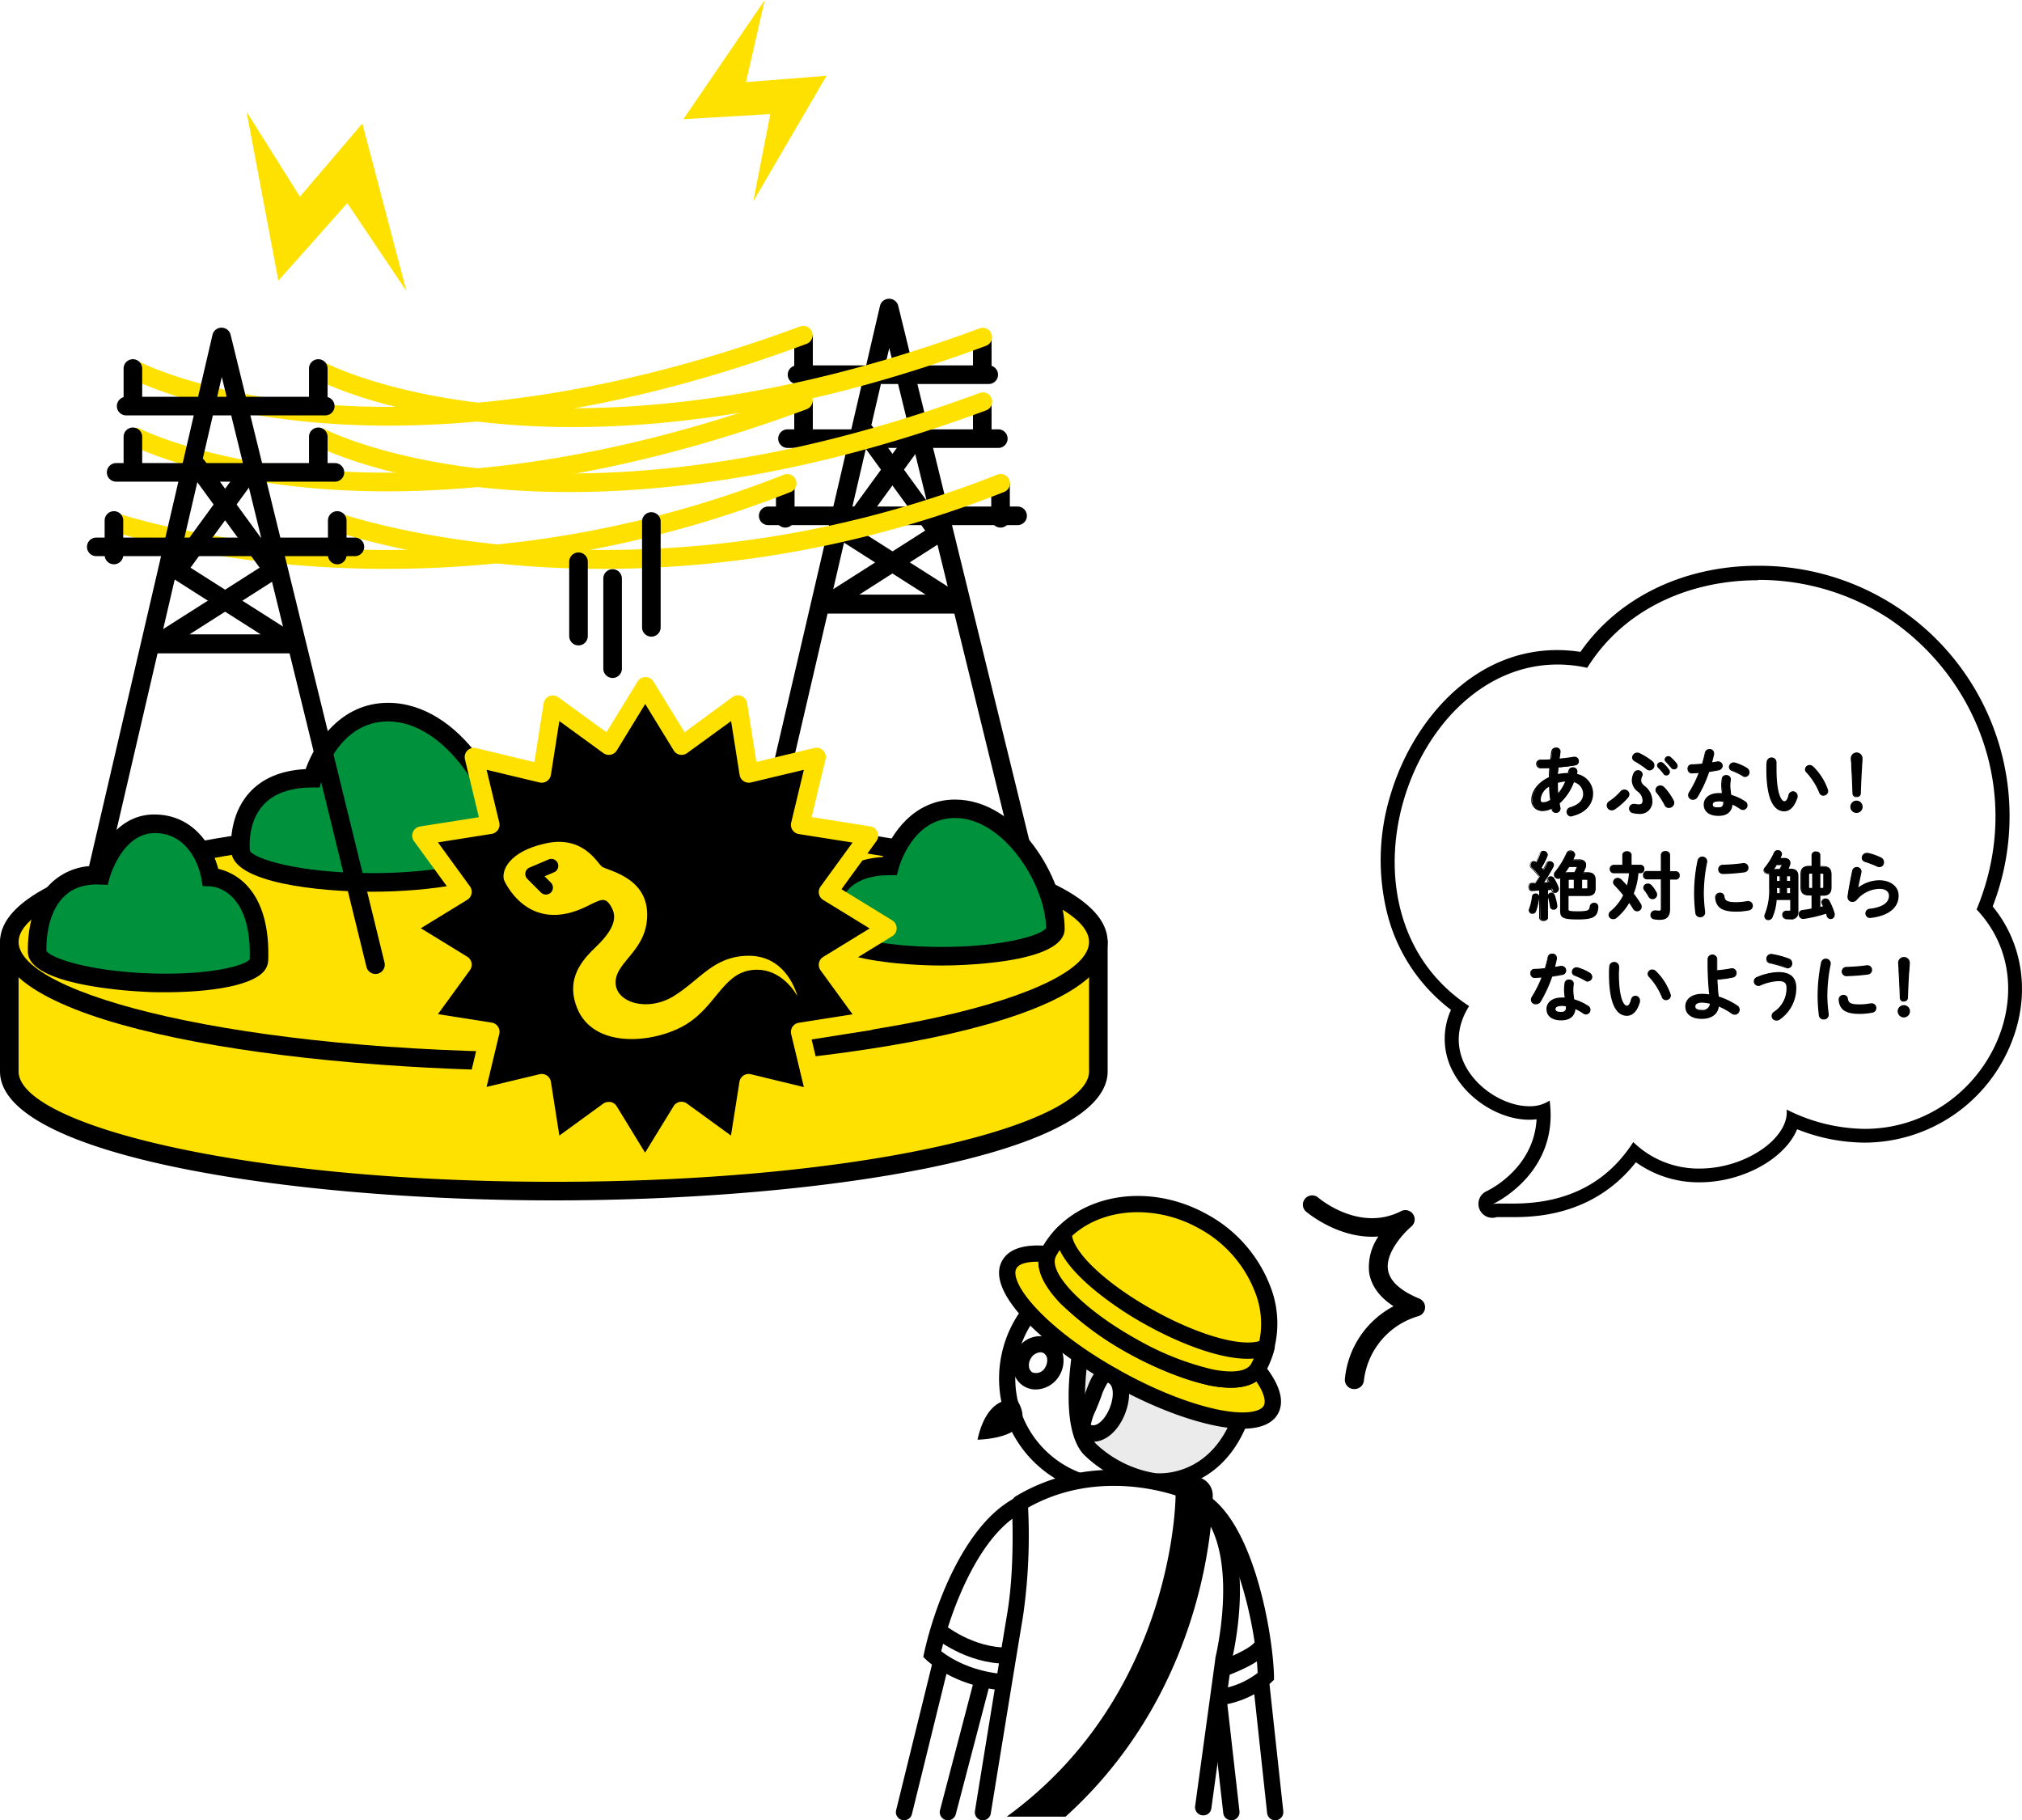 <svg xmlns="http://www.w3.org/2000/svg" xmlns:xlink="http://www.w3.org/1999/xlink" viewBox="0 0 435.16 391.71" width="435.16" height="391.71"><defs><style>.cls-1,.cls-2{fill:none;}.cls-2{stroke:#ffe100;stroke-miterlimit:10;stroke-width:14px;}.cls-3{isolation:isolate;}.cls-4{fill:#fff;}.cls-5{fill:#ffe100;}.cls-6{mix-blend-mode:multiply;fill:url(#新規パターンスウォッチ_7);}.cls-7{fill:#00913d;}.cls-8{fill:#ebebec;}</style><pattern id="新規パターンスウォッチ_7" data-name="新規パターンスウォッチ 7" width="40" height="200" patternTransform="translate(34.98 -212.76) scale(0.46 0.52)" patternUnits="userSpaceOnUse" viewBox="0 0 40 200"><rect class="cls-1" width="40" height="200"/><line class="cls-2" x1="20" x2="20" y2="200"/></pattern></defs><title>hakkenImg_001-02</title><g class="cls-3"><g id="レイヤー_2" data-name="レイヤー 2"><g id="deisgn"><path class="cls-4" d="M316.17,216.43c-33-21.67-10.23-80.61,25.4-72.79,13.48-21.75,45.11-23.87,64.95-10.52,19.08,12.83,29.07,38,18.87,62.58,19.66,20.81-6.22,60.06-40.89,43.06,1,9-20.2,19.42-33,7-10.66,16.67-28.87,12.37-30.33,13.33,0,0,14.48-6.49,12.33-22.33C326,241.89,307.6,230.09,316.17,216.43Z"/><path d="M378.31,124.79a51,51,0,0,1,28.21,8.33c19.08,12.83,29.07,38,18.87,62.58,16.31,17.26,1.28,47.22-24.11,47.22a38,38,0,0,1-16.78-4.16c.65,6-8.66,12.7-18.72,12.7a20.12,20.12,0,0,1-14.28-5.7C343.61,258.09,331.59,259,325.28,259l-2.57,0a5.39,5.39,0,0,0-1.43.11c1.36-.65,14.25-7.27,12.22-22.28a7.65,7.65,0,0,1-4.39,1.22c-8.41,0-20.11-10.12-12.94-21.55-31-20.34-12.81-73.5,19-73.5a29.29,29.29,0,0,1,6.42.71c8-12.85,22.27-18.85,36.74-18.85M321.28,259l-.11,0,.11,0m57-137.25c-16,0-30.05,6.89-38.15,18.53a32.62,32.62,0,0,0-5-.39c-18.34,0-31.21,15.57-35.83,31a47.65,47.65,0,0,0-.65,26.08,37.56,37.56,0,0,0,13.62,20.34A15.05,15.05,0,0,0,312.9,231c3.2,5.77,10,9.95,16.21,9.95a13.56,13.56,0,0,0,1.58-.09c-.56,10-9.19,14.7-10.62,15.4a4.63,4.63,0,0,0-.54.29,3,3,0,0,0,1.65,5.51,3.08,3.08,0,0,0,.94-.15h3.16c4.48,0,17.49,0,26.79-11.81a23.12,23.12,0,0,0,13.71,4.32c7.09,0,14.37-3,18.53-7.62a13.38,13.38,0,0,0,2.46-3.8,39.55,39.55,0,0,0,14.51,2.88,34.07,34.07,0,0,0,31.26-20.7c4.53-10.51,3.1-21.87-3.69-30.12a53.86,53.86,0,0,0-50.54-73.31Z"/><path d="M333.53,167.38c0-.72.07-1.44.13-2.15-.73,0-1.44.05-2.06.05a.81.81,0,0,1,0-1.62c.67,0,1.44,0,2.22-.06.07-.59.15-1.2.24-1.84a.84.84,0,0,1,.87-.69.76.76,0,0,1,.84.7s0,.08,0,.13c-.08.55-.16,1.07-.24,1.59,1.17-.1,2.3-.24,3.2-.4a.62.62,0,0,1,.19,0,.79.79,0,0,1,.82.8.81.81,0,0,1-.71.8c-1,.19-2.36.34-3.69.45,0,.56-.1,1.14-.13,1.71a11,11,0,0,1,2.35-.25c.07-.21.13-.42.18-.64a.84.84,0,0,1,1.63.12,1.77,1.77,0,0,1,0,.21c-.05.16-.08.32-.13.48a4.16,4.16,0,0,1,3.47,4.07c0,2.33-1.6,4.08-4.27,4.73a1.17,1.17,0,0,1-.26,0,.86.86,0,0,1-.85-.88.89.89,0,0,1,.69-.84c2-.62,2.89-1.66,2.89-3a2.76,2.76,0,0,0-2.17-2.62,11.55,11.55,0,0,1-3.13,4.67c.06.34.12.66.2,1a.86.86,0,0,1,0,.21.84.84,0,0,1-.9.78.75.75,0,0,1-.77-.57l-.09-.4a3.75,3.75,0,0,1-2,.56,2.12,2.12,0,0,1-2.25-2.31C329.76,170.67,330.8,168.62,333.53,167.38Zm-1.4,5.37a2.85,2.85,0,0,0,1.61-.57,27.3,27.3,0,0,1-.24-3.12c-1.47,1-2.06,2-2.05,2.94C331.45,172.51,331.58,172.74,332.13,172.75Zm4.91-4.69a8.67,8.67,0,0,0-1.89.31v.27c0,.72.05,1.52.13,2.34A10.48,10.48,0,0,0,337,168.06Z"/><path d="M338.14,175.71a1,1,0,0,1-1-1,1,1,0,0,1,.78-1c1.88-.57,2.79-1.53,2.79-2.92a2.63,2.63,0,0,0-2-2.47,11.62,11.62,0,0,1-3.08,4.57c.06.3.12.6.2.88a1.57,1.57,0,0,1,0,.24,1,1,0,0,1-1,.91.88.88,0,0,1-.89-.67l-.06-.24a3.82,3.82,0,0,1-1.95.49,2.26,2.26,0,0,1-2.38-2.43c0-1.41,1-3.52,3.78-4.82,0-.59,0-1.23.11-1.93-.66,0-1.32,0-1.92,0a.93.93,0,0,1,0-1.86c.74,0,1.45,0,2.11-.06.06-.55.13-1.12.23-1.74a1,1,0,0,1,1-.8.9.9,0,0,1,1,.83s0,.06,0,.09,0,0,0,0c-.07.51-.14,1-.21,1.45,1.08-.1,2.15-.23,3-.39h.21a.91.91,0,0,1,.94.92.92.92,0,0,1-.81.92,35.31,35.31,0,0,1-3.6.44c0,.25,0,.5-.05.75l-.06.69a11.3,11.3,0,0,1,2.13-.22c.05-.18.11-.35.15-.54a.89.89,0,0,1,.92-.68.9.9,0,0,1,1,.83,1.08,1.08,0,0,1,0,.19v.05c0,.09,0,.16-.06.24l0,.12a4.3,4.3,0,0,1,3.44,4.16c0,2.37-1.63,4.18-4.37,4.86Zm.49-7.65.11,0a2.87,2.87,0,0,1,2.25,2.74c0,1.52-1,2.55-3,3.16a.76.76,0,0,0-.6.72.73.73,0,0,0,.72.75l.23,0c2.62-.64,4.18-2.36,4.18-4.61a4.08,4.08,0,0,0-3.38-3.95l-.13,0,0-.12.06-.24a2.17,2.17,0,0,1,.07-.24v0a.44.44,0,0,0,0-.14.72.72,0,0,0-1.39-.1c-.05.22-.11.42-.17.61l0,.13h-.09a10.85,10.85,0,0,0-2.32.25l-.17,0v-.16c0-.3,0-.59.07-.88s.05-.56.06-.84V165h.11c1.54-.13,2.75-.27,3.68-.44a.67.67,0,0,0,.6-.68.66.66,0,0,0-.69-.67h-.16c-.93.16-2.07.31-3.22.4h-.16l0-.15c.07-.51.15-1,.23-1.59a.56.56,0,0,0,0-.07s0,0,0,0a.64.64,0,0,0-.72-.58.71.71,0,0,0-.74.59c-.1.66-.18,1.26-.24,1.83v.11h-.11c-.69.05-1.44.07-2.23.07a.68.68,0,0,0,0,1.36c.64,0,1.35,0,2.06,0h.14v.14c-.08.78-.12,1.48-.13,2.14v.08l-.07,0c-2.74,1.25-3.71,3.27-3.71,4.62a2,2,0,0,0,2.13,2.18,3.63,3.63,0,0,0,2-.54l.15-.09.13.57a.64.64,0,0,0,.65.48.72.72,0,0,0,.77-.66.74.74,0,0,0,0-.18c-.08-.31-.14-.63-.21-1v-.08l.06,0a11.5,11.5,0,0,0,3.1-4.63Zm-6.5,4.82h0c-.66,0-.79-.35-.79-.88,0-1.07.73-2.15,2.1-3.05l.19-.12v.22a23.26,23.26,0,0,0,.24,3.11v.08l-.07,0A3,3,0,0,1,332.13,172.88Zm1.25-3.59a3.47,3.47,0,0,0-1.8,2.71c0,.49.11.62.55.63a2.74,2.74,0,0,0,1.48-.51A24.53,24.53,0,0,1,333.38,169.29Zm1.8,2,0-.29c-.08-.87-.12-1.66-.12-2.35v-.37l.09,0a8,8,0,0,1,1.91-.31h.2l-.08.18a10.54,10.54,0,0,1-1.78,2.95Zm.1-2.82v.18c0,.6,0,1.28.1,2a10.55,10.55,0,0,0,1.47-2.47A8.87,8.87,0,0,0,335.28,168.46Z"/><path d="M348.83,170.38a1,1,0,0,1,.75-.35,1,1,0,0,1,1,.88,1,1,0,0,1-.26.64,13.72,13.72,0,0,1-2.81,2.52,1,1,0,0,1-.6.19.94.94,0,0,1-.46-1.76A12.81,12.81,0,0,0,348.83,170.38Zm2.85-4a.93.93,0,0,1,.83-.51.85.85,0,0,1,.91.77.64.64,0,0,1-.08.35,2.35,2.35,0,0,0-.24,1c0,.39.16.72.69,1.2,1.33,1.19,1.71,2,1.71,3.14a2.5,2.5,0,0,1-2.67,2.71,6.63,6.63,0,0,1-1.34-.16.92.92,0,0,1-.77-.9.85.85,0,0,1,.88-.86l.27,0a4.61,4.61,0,0,0,.9.11c.48,0,.86-.24.86-.93a2.58,2.58,0,0,0-1.07-2,3,3,0,0,1-1.27-2.22A3.53,3.53,0,0,1,351.68,166.4Zm3.81-2.53a1.08,1.08,0,0,1,.43.83,1,1,0,0,1-.93,1,1,1,0,0,1-.61-.24,18,18,0,0,0-2.51-1.68.85.85,0,0,1-.51-.73,1,1,0,0,1,1-.93,1.11,1.11,0,0,1,.48.11A14.72,14.72,0,0,1,355.49,163.87Zm1,6.15a.92.92,0,0,1,.93-.84,1.07,1.07,0,0,1,.77.36,12.43,12.43,0,0,1,1.95,2.78,1,1,0,0,1,.11.45,1,1,0,0,1-1,1,.9.9,0,0,1-.83-.58,16.08,16.08,0,0,0-1.68-2.59A.78.78,0,0,1,356.48,170Zm.29-5.3a.67.67,0,0,1,1.12-.43,7.94,7.94,0,0,1,1.25,1.39.67.67,0,0,1,.14.43.63.63,0,0,1-1.17.34,10.39,10.39,0,0,0-1.18-1.36A.59.59,0,0,1,356.77,164.72Zm1.58-1.28a.65.65,0,0,1,.68-.59.75.75,0,0,1,.48.19,8.54,8.54,0,0,1,1.23,1.31.74.74,0,0,1,.18.48.63.63,0,0,1-.65.61.7.7,0,0,1-.56-.29c-.36-.46-.81-.94-1.18-1.33A.52.52,0,0,1,358.35,163.44Z"/><path d="M352.83,175.15a6.63,6.63,0,0,1-1.37-.16,1,1,0,0,1-.87-1,1,1,0,0,1,1-1,1.55,1.55,0,0,1,.29,0,4.75,4.75,0,0,0,.88.1c.49,0,.74-.27.74-.8a2.48,2.48,0,0,0-1-1.92,3.11,3.11,0,0,1-1.31-2.32,3.72,3.72,0,0,1,.4-1.74h0a1.07,1.07,0,0,1,.94-.58,1,1,0,0,1,1,.9.76.76,0,0,1-.1.41,2.18,2.18,0,0,0-.22.91c0,.32.11.62.65,1.11a4.08,4.08,0,0,1,1.75,3.23A2.64,2.64,0,0,1,352.83,175.15Zm-1.23-1.92a.74.74,0,0,0-.76.74.81.81,0,0,0,.68.78,6.75,6.75,0,0,0,1.31.15,2.39,2.39,0,0,0,2.55-2.58c0-1.15-.44-1.94-1.67-3A1.69,1.69,0,0,1,353,168a2.44,2.44,0,0,1,.25-1,.54.54,0,0,0,.07-.29.74.74,0,0,0-.79-.65.81.81,0,0,0-.72.45,3.46,3.46,0,0,0-.37,1.62,2.9,2.9,0,0,0,1.22,2.13,2.71,2.71,0,0,1,1.12,2.11.93.93,0,0,1-1,1.05,4.52,4.52,0,0,1-.93-.11Zm-4.71,1.15a1.06,1.06,0,0,1-.53-2,12.46,12.46,0,0,0,2.38-2.09h0a1.11,1.11,0,0,1,.84-.39,1.07,1.07,0,0,1,1.1,1,1.15,1.15,0,0,1-.28.72,13.89,13.89,0,0,1-2.84,2.54A1.11,1.11,0,0,1,346.89,174.38Zm2-3.91a12.6,12.6,0,0,1-2.42,2.13.87.87,0,0,0-.43.71.85.85,0,0,0,1.34.66,13.78,13.78,0,0,0,2.8-2.5.89.89,0,0,0,.22-.56.83.83,0,0,0-.85-.75A.89.89,0,0,0,348.92,170.47Zm10.3,3.39a1,1,0,0,1-1-.66,14.94,14.94,0,0,0-1.66-2.56.89.89,0,0,1-.25-.62,1,1,0,0,1,1.05-1,1.19,1.19,0,0,1,.86.39,12.34,12.34,0,0,1,2,2.82,1,1,0,0,1,.13.5A1.14,1.14,0,0,1,359.22,173.86Zm-1.81-4.55a.79.79,0,0,0-.8.71.67.67,0,0,0,.19.46,14.9,14.9,0,0,1,1.7,2.62.79.79,0,0,0,.72.51.89.89,0,0,0,.9-.84.81.81,0,0,0-.1-.39,12.36,12.36,0,0,0-1.93-2.76A.94.94,0,0,0,357.41,169.31Zm1.23-2.43a.76.76,0,0,1-.63-.36,10.35,10.35,0,0,0-1.17-1.34.72.72,0,0,1-.2-.46.79.79,0,0,1,.8-.73.77.77,0,0,1,.53.2,7.82,7.82,0,0,1,1.27,1.42.78.78,0,0,1-.6,1.27Zm-1.2-2.64a.55.55,0,0,0-.55.48.45.45,0,0,0,.13.28,11.59,11.59,0,0,1,1.19,1.37.52.52,0,1,0,.83-.61,8.14,8.14,0,0,0-1.23-1.38A.55.55,0,0,0,357.44,164.24ZM355,165.79a1.09,1.09,0,0,1-.68-.27,19,19,0,0,0-2.5-1.67,1,1,0,0,1-.58-.84,1.12,1.12,0,0,1,1.14-1.06,1.22,1.22,0,0,1,.53.13,14.55,14.55,0,0,1,2.67,1.69h0a1.16,1.16,0,0,1,.48.92A1.09,1.09,0,0,1,355,165.79Zm-2.62-3.59a.87.87,0,0,0-.89.81.73.73,0,0,0,.45.62,17.77,17.77,0,0,1,2.53,1.7.8.8,0,0,0,1.34-.63.93.93,0,0,0-.39-.73,13.78,13.78,0,0,0-2.62-1.67A1.06,1.06,0,0,0,352.37,162.2Zm7.9,3.36a.85.85,0,0,1-.66-.33c-.37-.47-.82-.95-1.17-1.32a.66.66,0,0,1-.21-.47.8.8,0,0,1,1.35-.5,8.3,8.3,0,0,1,1.26,1.34.87.87,0,0,1,.2.55A.74.74,0,0,1,360.27,165.56ZM359,163a.52.52,0,0,0-.55.47.38.38,0,0,0,.14.29c.36.38.81.87,1.19,1.34a.57.57,0,0,0,.46.24.5.5,0,0,0,.52-.48.62.62,0,0,0-.15-.4,7.79,7.79,0,0,0-1.22-1.3A.65.65,0,0,0,359,163Z"/><path d="M367,162a.84.84,0,0,1,.87-.69.79.79,0,0,1,.86.79,1.34,1.34,0,0,1,0,.2c-.13.61-.29,1.25-.47,1.89l1.41-.24h.18a.83.83,0,0,1,.11,1.66c-.69.15-1.47.27-2.26.39a29.41,29.41,0,0,1-2.46,5.39,1.07,1.07,0,0,1-.9.58.88.88,0,0,1-.9-.85,1,1,0,0,1,.18-.56,24.26,24.26,0,0,0,2.16-4.36c-.59.07-1.17.1-1.66.12a.83.83,0,0,1-.84-.89.79.79,0,0,1,.77-.83c.72,0,1.52-.08,2.34-.16C366.59,163.65,366.81,162.83,367,162Zm2.87,13.41c-1.91,0-3.06-.83-3.06-2.32,0-1.28,1.09-2.33,3.14-2.33a7.64,7.64,0,0,1,.8,0,11.87,11.87,0,0,1-.16-1.69,8.85,8.85,0,0,1,.11-1.56.79.79,0,0,1,.83-.64.81.81,0,0,1,.9.74s0,.08,0,.13a9.78,9.78,0,0,0-.11,1.31,11.93,11.93,0,0,0,.23,2.08,11.33,11.33,0,0,1,3,1.39.9.9,0,0,1,.44.76.89.89,0,0,1-.85.88,1.13,1.13,0,0,1-.55-.19,9.8,9.8,0,0,0-1.82-1C372.69,174.8,371.38,175.44,369.84,175.44Zm1.14-2.61a2.61,2.61,0,0,0,0-.4,6,6,0,0,0-1-.09c-1.12,0-1.47.35-1.47.78s.32.74,1.36.74C370.58,173.86,371,173.54,371,172.83Zm4.93-7.47a1,1,0,0,1,.52.83.88.88,0,0,1-.85.88.94.94,0,0,1-.47-.14,17,17,0,0,0-2.29-1.11.77.77,0,0,1-.58-.72.91.91,0,0,1,.91-.88,1.24,1.24,0,0,1,.31.05A10.49,10.49,0,0,1,375.91,165.36Z"/><path d="M369.84,175.57c-2,0-3.18-.92-3.18-2.45,0-1.22,1-2.46,3.26-2.46l.65,0a11.71,11.71,0,0,1-.14-1.55,8.46,8.46,0,0,1,.12-1.58.89.89,0,0,1,.95-.74.93.93,0,0,1,1,.86.2.2,0,0,1,0,.09v0a9.78,9.78,0,0,0-.11,1.31,11.2,11.2,0,0,0,.21,2,11.05,11.05,0,0,1,3,1.39,1,1,0,0,1,.49.86,1,1,0,0,1-1,1,1.09,1.09,0,0,1-.61-.21,9.82,9.82,0,0,0-1.64-.94C372.73,174.71,371.65,175.57,369.84,175.57Zm.08-4.66c-1.83,0-3,.87-3,2.21s1.07,2.2,2.93,2.2c1,0,2.72-.3,2.75-2.31v-.19l.17.07a11.17,11.17,0,0,1,1.85,1,.87.87,0,0,0,.47.17.76.76,0,0,0,.72-.75.77.77,0,0,0-.38-.65,10.67,10.67,0,0,0-3-1.38l-.07,0,0-.08a12.77,12.77,0,0,1-.22-2.1,9.67,9.67,0,0,1,.11-1.33.17.17,0,0,1,0-.07s0,0,0,0c0-.4-.39-.61-.78-.61a.68.68,0,0,0-.71.54,8.91,8.91,0,0,0-.11,1.53,12.66,12.66,0,0,0,.16,1.68l0,.16-.16,0A7.61,7.61,0,0,0,369.92,170.91Zm-.08,3.07c-.69,0-1.49-.09-1.49-.86,0-.41.28-.91,1.6-.91a6.29,6.29,0,0,1,1,.1l.09,0v.09a2.68,2.68,0,0,1,0,.41C371.1,173.36,370.88,174,369.84,174Zm.11-1.52c-.89,0-1.35.22-1.35.66s.15.61,1.24.61c.69,0,1-.28,1-.9a2.71,2.71,0,0,0,0-.29A5.65,5.65,0,0,0,370,172.46Zm-5.65-.35a1,1,0,0,1-1-1,1.12,1.12,0,0,1,.2-.63,25,25,0,0,0,2.07-4.14q-.69.06-1.47.09h0a.85.85,0,0,1-.63-.25,1,1,0,0,1-.3-.76.91.91,0,0,1,.89-.95c.83,0,1.57-.09,2.24-.15.2-.67.44-1.52.6-2.35h0a1,1,0,0,1,1-.78.92.92,0,0,1,1,.91.93.93,0,0,1,0,.23q-.17.78-.42,1.71l1.22-.21a.71.71,0,0,1,.2,0,1,1,0,0,1,.14,1.91c-.61.13-1.33.25-2.2.38a28.19,28.19,0,0,1-2.45,5.34A1.17,1.17,0,0,1,364.3,172.11Zm1.63-6-.07.19a24.72,24.72,0,0,1-2.17,4.37.87.87,0,0,0-.16.5.75.75,0,0,0,.77.72.93.93,0,0,0,.79-.51,29,29,0,0,0,2.45-5.38l0-.07h.07c.9-.13,1.64-.25,2.25-.38a.71.71,0,0,0-.08-1.42h-.15l-1.37.24-.24,0,.05-.19c.19-.69.35-1.32.46-1.88a.58.58,0,0,0,0-.18.67.67,0,0,0-.74-.66.71.71,0,0,0-.74.58c-.18.87-.43,1.77-.63,2.45l0,.08h-.09c-.7.07-1.47.12-2.34.16a.65.65,0,0,0-.65.7.81.81,0,0,0,.23.59.65.65,0,0,0,.47.17c.6,0,1.15-.06,1.66-.11Zm9.65,1.12A1.12,1.12,0,0,1,375,167a14.41,14.41,0,0,0-2.27-1.1.89.89,0,0,1-.65-.84,1.05,1.05,0,0,1,1.37-.95,10.45,10.45,0,0,1,2.48,1.1,1.13,1.13,0,0,1,.59.94A1,1,0,0,1,375.58,167.2Zm-2.43-2.85a.77.77,0,0,0-.78.75.66.66,0,0,0,.49.61,15.23,15.23,0,0,1,2.31,1.11.76.76,0,0,0,.41.13.77.77,0,0,0,.73-.76.86.86,0,0,0-.47-.72h0a9.78,9.78,0,0,0-2.42-1.07A.93.93,0,0,0,373.15,164.35Z"/><path d="M381.21,163.12a.87.87,0,0,1,1,.85c0,.22-.07,1-.07,1.5,0,5.6,1.14,7.08,1.81,7.08.39,0,.74-.26,1-1.46a.84.84,0,0,1,.82-.69.88.88,0,0,1,.91.87.86.86,0,0,1,0,.27c-.59,2.14-1.62,2.93-2.69,2.93-2.32,0-3.73-2.87-3.73-8.95,0-.74,0-1.22.06-1.63A.88.88,0,0,1,381.21,163.12Zm12.07,6.78a.9.9,0,0,1,.06.34.86.86,0,0,1-.89.85.88.88,0,0,1-.85-.61,14.28,14.28,0,0,0-2.77-4.35.84.84,0,0,1-.27-.59.89.89,0,0,1,.91-.82,1.05,1.05,0,0,1,.71.3A12.72,12.72,0,0,1,393.28,169.9Z"/><path d="M384,174.59c-1.76,0-3.86-1.57-3.86-9.07,0-.74,0-1.24.07-1.64a1.07,1.07,0,0,1,2.12.09c0,.09,0,.27,0,.49s0,.72,0,1c0,5.5,1.1,6.95,1.68,6.95.29,0,.62-.16.92-1.36a1,1,0,0,1,.94-.78,1,1,0,0,1,1,1,.88.88,0,0,1,0,.31C386.07,174.07,384.85,174.59,384,174.59Zm-2.74-11.35a.75.75,0,0,0-.8.66c0,.41-.07.89-.07,1.62,0,5.77,1.25,8.82,3.61,8.82,1.17,0,2.05-1,2.57-2.84a.58.58,0,0,0,0-.23.75.75,0,0,0-.79-.74.71.71,0,0,0-.7.59c-.27,1.09-.62,1.55-1.16,1.55-.89,0-1.93-1.88-1.93-7.2,0-.3,0-.7,0-1s0-.39,0-.48A.75.75,0,0,0,381.21,163.24Zm11.24,8a1,1,0,0,1-1-.69,14.06,14.06,0,0,0-2.74-4.31,1,1,0,0,1-.31-.67,1,1,0,0,1,1-.95,1.15,1.15,0,0,1,.79.34,12.76,12.76,0,0,1,3.14,4.93,1.06,1.06,0,0,1,.07.38A1,1,0,0,1,392.45,171.21Zm-3-6.37a.77.77,0,0,0-.79.7.76.76,0,0,0,.24.5,14.49,14.49,0,0,1,2.8,4.39.75.75,0,0,0,.73.53.74.74,0,0,0,.77-.72.75.75,0,0,0-.06-.29h0a12.25,12.25,0,0,0-3.07-4.82A.91.91,0,0,0,389.47,164.84Z"/><path d="M400.74,173.62a1.22,1.22,0,0,1-2.44,0,1.22,1.22,0,0,1,2.44,0Zm-2.36-10.47a1.14,1.14,0,0,1,2.28,0c0,.43-.1,1.39-.13,1.86-.11,1.55-.23,3.92-.28,5.69a.69.69,0,0,1-.75.68.67.67,0,0,1-.72-.68c-.06-1.76-.16-4.12-.27-5.69C398.49,164.72,398.38,163.58,398.38,163.15Z"/><path d="M399.52,174.93a1.32,1.32,0,1,1,1.34-1.31A1.31,1.31,0,0,1,399.52,174.93Zm0-2.39a1.08,1.08,0,0,0-1.09,1.08,1.09,1.09,0,0,0,2.18,0A1.08,1.08,0,0,0,399.52,172.54Zm0-1a.79.79,0,0,1-.84-.79c-.07-1.74-.16-4.13-.27-5.69,0-.1,0-.27,0-.47,0-.47-.09-1.1-.09-1.4a1.26,1.26,0,0,1,2.52,0c0,.31,0,.88-.09,1.35,0,.2,0,.38,0,.52-.11,1.54-.22,3.88-.27,5.69A.81.81,0,0,1,399.5,171.5Zm0-9.31a.93.93,0,0,0-1,1c0,.29.05.92.09,1.37,0,.21,0,.39,0,.48.11,1.56.2,4,.27,5.7a.53.53,0,0,0,.59.55.56.56,0,0,0,.63-.55c.05-1.81.16-4.16.27-5.7,0-.14,0-.32,0-.53,0-.45.09-1,.09-1.32A.92.92,0,0,0,399.54,162.19Z"/><path d="M331.37,191.52c-.57,0-1.13.08-1.66.1a.76.76,0,0,1,0-1.51h.67c.35-.48.65-1,1-1.49a16.87,16.87,0,0,0-1.76-2,.68.68,0,0,1-.23-.5.78.78,0,0,1,.77-.73.76.76,0,0,1,.5.2,16.61,16.61,0,0,0,.85-1.93.73.73,0,0,1,.72-.5.75.75,0,0,1,.8.71,1,1,0,0,1,0,.27,16.51,16.51,0,0,1-1.28,2.56c.16.17.32.37.46.54.29-.49.55-1,.75-1.42a.69.69,0,0,1,.65-.42.78.78,0,0,1,.8.71.67.67,0,0,1-.08.33,33.66,33.66,0,0,1-2.13,3.52l1.25-.11c-.08-.13-.15-.25-.21-.37a.6.6,0,0,1-.08-.28.67.67,0,0,1,.67-.6.69.69,0,0,1,.59.34,10.48,10.48,0,0,1,1,2,.79.79,0,0,1,.05.25.7.7,0,0,1-.74.66.61.61,0,0,1-.62-.43,2.13,2.13,0,0,1-.08-.27l-.92.14v6.1c0,.4-.4.61-.8.61s-.8-.21-.8-.61Zm-.89.86a.63.63,0,0,1,.67.61v0a12.72,12.72,0,0,1-.67,3,.7.7,0,0,1-.66.46.65.65,0,0,1-.69-.62.79.79,0,0,1,.05-.24,11.07,11.07,0,0,0,.64-2.74A.63.63,0,0,1,330.48,192.38Zm4.54,2.5c0,.05,0,.1,0,.13a.62.62,0,0,1-.67.62.59.59,0,0,1-.64-.51,16.11,16.11,0,0,0-.48-2.19.44.44,0,0,1,0-.16.63.63,0,0,1,.66-.58.61.61,0,0,1,.59.43A12.72,12.72,0,0,1,335,194.88Zm6.6-7.07c1.23,0,1.71.49,1.71,1.53v1.81c0,1.19-.61,1.54-1.71,1.54H337.5v3c0,.4.2.53,2.07.53,2.35,0,2.61-.21,2.75-1.18a.77.77,0,0,1,.82-.64.71.71,0,0,1,.78.7v.08c-.21,1.92-.8,2.56-4.4,2.56-3.2,0-3.62-.43-3.62-1.71v-6.66a2,2,0,0,1,.1-.64.91.91,0,0,1-.63.27.79.79,0,0,1-.8-.75.92.92,0,0,1,.23-.58,17.69,17.69,0,0,0,2.46-4,.89.89,0,0,1,1.67.26.62.62,0,0,1-.07.29,8.36,8.36,0,0,1-.4.88h1.41c.91,0,1.41.43,1.41,1.1a1.84,1.84,0,0,1-.16.71c-.14.33-.29.64-.46,1Zm-2.71,0a11.78,11.78,0,0,0,.55-1.14.38.38,0,0,0,0-.1c0-.09-.06-.14-.22-.14h-1.57c-.34.54-.71,1.06-1.09,1.57a2.17,2.17,0,0,1,1-.19Zm-1.05,1.39c-.26,0-.36.1-.36.34v1.76h1.35v-2.1Zm2.52,2.1h1c.26,0,.36-.07.36-.34v-1.42c0-.28-.1-.34-.36-.34h-1Z"/><path d="M332.17,198.19c-.46,0-.92-.25-.92-.73v-4.19a12.16,12.16,0,0,1-.66,2.83.82.82,0,0,1-.77.54.77.77,0,0,1-.81-.75.92.92,0,0,1,.05-.28,11.27,11.27,0,0,0,.64-2.71.75.75,0,0,1,.78-.64.77.77,0,0,1,.77.53v-1.13c-.53,0-1.05.07-1.54.08a.75.75,0,0,1-.55-.2.93.93,0,0,1-.27-.67.8.8,0,0,1,.79-.88h.61c.29-.4.55-.83.8-1.25l.07-.1a18,18,0,0,0-1.7-1.89.8.8,0,0,1-.26-.59.91.91,0,0,1,.89-.86.88.88,0,0,1,.46.14,19.13,19.13,0,0,0,.77-1.79.92.92,0,0,1,1.76.26,1.24,1.24,0,0,1-.05.31,17,17,0,0,1-1.25,2.5l.29.34q.35-.58.66-1.26a.81.81,0,0,1,.76-.48.89.89,0,0,1,.92.83.74.74,0,0,1-.1.39,32.69,32.69,0,0,1-2,3.32l.36,0,.43,0a.25.25,0,0,1,0-.07.75.75,0,0,1-.07-.12.71.71,0,0,1,.7-1.07.83.83,0,0,1,.7.39,10.82,10.82,0,0,1,1,2.08,1.1,1.1,0,0,1,.05.29.83.83,0,0,1-.86.79.74.74,0,0,1-.74-.52,1.56,1.56,0,0,1-.05-.16h0l-.7.11v6C333.1,197.94,332.63,198.19,332.17,198.19Zm-.67-6.8v6.07c0,.63,1.35.63,1.35,0v-6.21l1.12-.17,0,.1a.65.65,0,0,1,0,.13c0,.05,0,.09,0,.13a.5.5,0,0,0,.51.36.57.57,0,0,0,.61-.54.59.59,0,0,0,0-.21,10.2,10.2,0,0,0-1-2,.57.57,0,0,0-.49-.28.55.55,0,0,0-.55.47.49.49,0,0,0,.07.23s0,.08.07.12.08.16.13.24l.11.17-.21,0-.62.05-.62.06-.27,0,.15-.22a34.57,34.57,0,0,0,2.13-3.5.64.64,0,0,0,.06-.28.66.66,0,0,0-.67-.58.56.56,0,0,0-.53.34c-.25.51-.5,1-.76,1.44l-.09.15-.11-.14-.46-.54-.07-.07,0-.08a15.66,15.66,0,0,0,1.27-2.54.57.57,0,0,0,0-.22.62.62,0,0,0-.67-.58.63.63,0,0,0-.61.41,17.09,17.09,0,0,1-.85,1.95l-.08.14-.12-.1a.59.59,0,0,0-.41-.18.66.66,0,0,0-.64.61.56.56,0,0,0,.19.41,18.75,18.75,0,0,1,1.77,2l0,.07-.15.25c-.27.44-.55.89-.86,1.32l0,.05h-.73a.56.56,0,0,0-.54.63.66.66,0,0,0,.19.49.54.54,0,0,0,.37.13c.53,0,1.09-.05,1.66-.09Zm-1,1.12a.51.51,0,0,0-.54.42,10.77,10.77,0,0,1-.65,2.77.74.74,0,0,0,0,.19.53.53,0,0,0,.56.5.57.57,0,0,0,.54-.39,12.06,12.06,0,0,0,.66-3v0A.49.49,0,0,0,330.48,192.51Zm9,5.35c-3.23,0-3.74-.44-3.74-1.84v-6.66c0-.12,0-.23,0-.35a.92.92,0,0,1-1.35-.77,1,1,0,0,1,.25-.66,17.59,17.59,0,0,0,2.45-4A.94.94,0,0,1,338,183a1,1,0,0,1,1,.88.63.63,0,0,1-.08.34c-.09.24-.19.47-.3.7h1.2c1,0,1.54.46,1.54,1.23a1.83,1.83,0,0,1-.18.76c-.12.29-.24.54-.36.78h.75c1.27,0,1.83.51,1.83,1.66v1.81c0,1.17-.55,1.66-1.83,1.66h-4v2.87c0,.25,0,.41,1.94.41,2.37,0,2.5-.23,2.63-1.08a.91.91,0,0,1,.94-.75.85.85,0,0,1,.91.83v.08C343.83,197.19,343.14,197.86,339.52,197.86Zm-3.27-9.55-.13.45a2,2,0,0,0-.09.6V196c0,1.15.3,1.59,3.49,1.59,3.67,0,4.09-.68,4.28-2.45v-.07a.6.6,0,0,0-.66-.58.65.65,0,0,0-.69.53c-.17,1.12-.57,1.3-2.88,1.3-1.82,0-2.19-.11-2.19-.66v-3.12h4.24c1.14,0,1.58-.39,1.58-1.41v-1.81c0-1-.46-1.41-1.58-1.41h-1.18l.11-.18c.16-.3.3-.6.45-.95a1.68,1.68,0,0,0,.16-.66c0-.62-.47-1-1.29-1h-1.61l.09-.18a8.59,8.59,0,0,0,.4-.87.49.49,0,0,0,.05-.24.72.72,0,0,0-.77-.63.69.69,0,0,0-.65.42,17.43,17.43,0,0,1-2.49,4.08.76.76,0,0,0-.19.5.67.67,0,0,0,.67.63.79.79,0,0,0,.54-.24l.3-.3,0,0,.32-.43c.33-.44.72-1,1.08-1.55l0-.06h1.64c.3,0,.35.16.35.26a.55.55,0,0,1,0,.16,12.43,12.43,0,0,1-.55,1.14l0,.06h-1.42a2,2,0,0,0-.92.18Zm1.5-1.75c-.27.43-.55.83-.82,1.19a2.51,2.51,0,0,1,.64-.07h1.27a8.75,8.75,0,0,0,.5-1.06.12.12,0,0,0,0-.05h-1.6Zm-3.38,9.2a.72.72,0,0,1-.77-.62,13.69,13.69,0,0,0-.47-2.17.49.49,0,0,1,0-.2.75.75,0,0,1,.79-.7.73.73,0,0,1,.7.51,12,12,0,0,1,.56,2.29h0v.06a.17.17,0,0,1,0,.07A.75.75,0,0,1,334.37,195.76Zm-.48-3.44a.51.51,0,0,0-.54.45.45.45,0,0,0,0,.12,14.34,14.34,0,0,1,.49,2.22.48.48,0,0,0,.52.4.5.5,0,0,0,.54-.5.57.57,0,0,1,0-.12,12.22,12.22,0,0,0-.54-2.22A.49.49,0,0,0,333.89,192.32Zm7.5-.9h-1.13v-2.35h1.13c.25,0,.48.06.48.47V191C341.87,191.37,341.64,191.42,341.39,191.42Zm-.88-.25h.88c.2,0,.23,0,.23-.21v-1.42c0-.19,0-.22-.23-.22h-.88Zm-1.54.25h-1.59v-1.88a.42.42,0,0,1,.48-.47H339Zm-1.34-.25h1.09v-1.85h-.86c-.2,0-.23.05-.23.22Z"/><path d="M349.26,184a.88.88,0,0,1,1.73,0v2.21h2.08a.79.79,0,0,1,0,1.57h-.59a14.8,14.8,0,0,1-1,4.51c.58.77,1.12,1.54,1.54,2.21a1.17,1.17,0,0,1,.19.61.84.84,0,0,1-.85.85.91.91,0,0,1-.78-.5c-.26-.43-.58-.91-.93-1.4a11.94,11.94,0,0,1-2.8,3.37.93.93,0,0,1-.61.23.82.82,0,0,1-.83-.79.94.94,0,0,1,.4-.73,10.43,10.43,0,0,0,2.75-3.53c-.64-.8-1.31-1.56-1.9-2.17a.87.87,0,0,1-.29-.63.85.85,0,0,1,.87-.8,1,1,0,0,1,.68.31,18.93,18.93,0,0,1,1.36,1.47,13.48,13.48,0,0,0,.53-3H347.2a.8.8,0,0,1,0-1.57h2.06Zm8.26,0a.86.86,0,0,1,1.7,0v3.6h1.41a.7.7,0,0,1,.65.77.7.7,0,0,1-.65.79h-1.41v6.64c0,1.34-.5,2-2,2a6.07,6.07,0,0,1-1.24-.11.78.78,0,0,1-.63-.8.83.83,0,0,1,.85-.86h.19a4.45,4.45,0,0,0,.66.07c.4,0,.51-.13.51-.61v-6.37h-3.19c-.41,0-.63-.39-.63-.79a.7.7,0,0,1,.63-.77h3.19Zm-1.12,8a1,1,0,0,1,.14.51.87.87,0,0,1-.88.85.85.85,0,0,1-.75-.48,11.69,11.69,0,0,0-.91-1.38.87.87,0,0,1-.19-.51.82.82,0,0,1,.86-.75.94.94,0,0,1,.74.35A7.57,7.57,0,0,1,356.4,192Z"/><path d="M357.18,197.94a5.68,5.68,0,0,1-1.27-.12.91.91,0,0,1-.72-.92,1,1,0,0,1,1-1,.86.86,0,0,1,.22,0,4.08,4.08,0,0,0,.63.06c.31,0,.39-.05.39-.48v-6.25h-3.07a.82.82,0,0,1-.76-.91.81.81,0,0,1,.76-.89h3.07V184a.9.9,0,0,1,1-.86.88.88,0,0,1,1,.86v3.48h1.29a.82.82,0,0,1,.78.89.83.83,0,0,1-.78.91h-1.29v6.52C359.34,197.29,358.7,197.94,357.18,197.94Zm-1-1.78a.7.7,0,0,0-.72.74.67.67,0,0,0,.52.68,5.77,5.77,0,0,0,1.22.11c1.38,0,1.91-.54,1.91-1.91V189h1.54c.36,0,.53-.34.53-.66a.57.57,0,0,0-.53-.64h-1.54V184a.73.73,0,0,0-1.44,0v3.73h-3.32a.57.57,0,0,0-.51.64c0,.32.16.66.51.66h3.32v6.5c0,.54-.17.73-.64.73a4.32,4.32,0,0,1-.68-.07Zm-9,1.63a.94.94,0,0,1-1-.91,1.08,1.08,0,0,1,.45-.83,10.39,10.39,0,0,0,2.69-3.41c-.62-.77-1.28-1.52-1.85-2.1a1,1,0,0,1-.33-.72,1,1,0,0,1,1-.92,1.16,1.16,0,0,1,.77.34,17.68,17.68,0,0,1,1.22,1.3,13.39,13.39,0,0,0,.45-2.62H347.2a.92.92,0,0,1,0-1.82h1.94V184c0-1.11,2-1.11,2,0v2.09h1.95a.83.83,0,0,1,.8.91.84.84,0,0,1-.8.91h-.48a15.2,15.2,0,0,1-1,4.37c.62.83,1.13,1.56,1.5,2.16a1.28,1.28,0,0,1,.21.67,1,1,0,0,1-1,1,1.06,1.06,0,0,1-.89-.56c-.21-.36-.48-.77-.81-1.24a11.83,11.83,0,0,1-2.73,3.24A1,1,0,0,1,347.21,197.79Zm1-8.64a.73.73,0,0,0-.75.67.75.75,0,0,0,.26.54c.59.61,1.27,1.39,1.91,2.19l.05.06,0,.07a10.64,10.64,0,0,1-2.79,3.56.84.84,0,0,0-.36.64.7.7,0,0,0,.71.66.8.8,0,0,0,.53-.19,11.71,11.71,0,0,0,2.77-3.35l.1-.17.11.16c.39.55.7,1,.94,1.42a.79.79,0,0,0,.67.44.72.72,0,0,0,.73-.73,1,1,0,0,0-.18-.54c-.37-.61-.89-1.35-1.53-2.2l0-.06,0-.06a14.85,14.85,0,0,0,1-4.48v-.11h.71a.59.59,0,0,0,.55-.66c0-.33-.17-.66-.55-.66h-2.2V184c0-.41-.39-.59-.74-.59s-.74.18-.74.59v2.34H347.2c-.37,0-.53.34-.53.66a.59.59,0,0,0,.53.66h3.72v.13a13.86,13.86,0,0,1-.54,3l-.06.22-.15-.18c-.48-.57-.93-1-1.35-1.46A.88.88,0,0,0,348.21,189.15Zm7.45,4.35a1,1,0,0,1-.86-.54,11,11,0,0,0-.9-1.36,1.05,1.05,0,0,1-.22-.59.94.94,0,0,1,1-.88,1.07,1.07,0,0,1,.83.4,7.59,7.59,0,0,1,1,1.43,1.26,1.26,0,0,1,.16.57A1,1,0,0,1,355.66,193.5Zm-1-3.12a.7.7,0,0,0-.74.63.79.79,0,0,0,.17.44,11.53,11.53,0,0,1,.92,1.39.7.7,0,0,0,.64.41.74.74,0,0,0,.76-.72.89.89,0,0,0-.13-.45h0a7.16,7.16,0,0,0-1-1.39A.82.82,0,0,0,354.67,190.38Z"/><path d="M366.37,184.45a.84.84,0,0,1,.92.81,1.21,1.21,0,0,1,0,.18,33,33,0,0,0-.74,7.07,34.17,34.17,0,0,0,.29,3.77s0,.09,0,.12a.87.87,0,0,1-.93.85.89.89,0,0,1-.93-.78,34.58,34.58,0,0,1-.27-4,36.08,36.08,0,0,1,.75-7.39A.85.85,0,0,1,366.37,184.45Zm7.26,9.84a13.21,13.21,0,0,0,2.42-.24.62.62,0,0,1,.19,0,.85.85,0,0,1,.85.9.84.84,0,0,1-.7.85,14.19,14.19,0,0,1-2.77.27c-3,0-4.2-.9-4.37-2.83v-.08a.89.89,0,0,1,.92-.9.78.78,0,0,1,.82.69C371.13,193.92,371.63,194.29,373.63,194.29Zm1.67-8.44a.83.83,0,0,1,.86.85.87.87,0,0,1-.82.88,40.38,40.38,0,0,1-4.51.36.85.85,0,0,1-.93-.87.84.84,0,0,1,.87-.86,38.78,38.78,0,0,0,4.4-.36Z"/><path d="M365.92,197.38a1,1,0,0,1-1.06-.89,33.76,33.76,0,0,1,.49-11.4,1.06,1.06,0,0,1,2.07.17.82.82,0,0,1,0,.21,33.14,33.14,0,0,0-.73,7,34,34,0,0,0,.28,3.72v.05a.43.43,0,0,1,0,.05.2.2,0,0,1,0,.07A1,1,0,0,1,365.92,197.38Zm.45-12.81a.74.74,0,0,0-.78.57,36,36,0,0,0-.75,7.37,35.2,35.2,0,0,0,.27,3.94.77.77,0,0,0,.81.68.74.74,0,0,0,.8-.73,1,1,0,0,1,0-.12,35,35,0,0,1-.28-3.77,33.13,33.13,0,0,1,.74-7.1.81.81,0,0,0,0-.15A.73.73,0,0,0,366.37,184.57Zm7.25,11.61c-3,0-4.31-.89-4.5-3v-.09a1,1,0,0,1,1.05-1,.91.91,0,0,1,.95.79c.12.89.5,1.25,2.51,1.25a13.06,13.06,0,0,0,2.39-.23.86.86,0,0,1,.22,0,1,1,0,0,1,1,1,1,1,0,0,1-.8,1A14.27,14.27,0,0,1,373.62,196.18Zm-3.45-3.81a.76.76,0,0,0-.8.77v.08c.18,1.92,1.41,2.71,4.25,2.71a14.46,14.46,0,0,0,2.74-.27.71.71,0,0,0,.6-.73.72.72,0,0,0-.72-.77h-.16a12.87,12.87,0,0,1-2.45.24c-1.95,0-2.6-.34-2.76-1.46A.66.66,0,0,0,370.17,192.37Zm.63-4.31a1,1,0,0,1-.73-.27,1,1,0,0,1,.69-1.71,38.36,38.36,0,0,0,4.39-.35h.15a1,1,0,0,1,1,1,1,1,0,0,1-.93,1,42.35,42.35,0,0,1-4.53.35Zm4.37-2.08a38.18,38.18,0,0,1-4.4.35.72.72,0,0,0-.74.74.75.75,0,0,0,.21.54.81.81,0,0,0,.59.2,41.79,41.79,0,0,0,4.5-.35.76.76,0,0,0,.71-.76.7.7,0,0,0-.74-.72Z"/><path d="M385.23,187.13c1.12,0,1.63.44,1.63,1.51v7.68c0,1-.61,1.49-1.58,1.49a6.5,6.5,0,0,1-.95-.06.77.77,0,0,1-.65-.79.74.74,0,0,1,.69-.8l.12,0a4.72,4.72,0,0,0,.64,0c.18,0,.26-.07.26-.28v-2.28h-3.15a11.35,11.35,0,0,1-.85,3.71.84.84,0,0,1-.79.53.74.74,0,0,1-.78-.71.94.94,0,0,1,.1-.4,13.74,13.74,0,0,0,.94-5.65v-2.51a2,2,0,0,1,.14-.8.81.81,0,0,1-.52.21.76.76,0,0,1-.79-.69.82.82,0,0,1,.26-.56,13.93,13.93,0,0,0,2-3.2.72.72,0,0,1,.7-.45.74.74,0,0,1,.8.67.66.66,0,0,1-.05.26,7.83,7.83,0,0,1-.33.75H384c.83,0,1.2.45,1.2,1a1.39,1.39,0,0,1-.06.4c-.1.27-.23.61-.39.94Zm-2.18,0a4,4,0,0,0,.37-.8.13.13,0,0,0,0-.08c0-.09-.08-.14-.24-.14h-.88c-.29.43-.58.85-.9,1.25a2.09,2.09,0,0,1,1.07-.23Zm.12,5.19V191h-.84v.32c0,.33,0,.68,0,1Zm-.56-3.87c-.21,0-.28.06-.28.3v.95h.84v-1.25Zm2.78.3c0-.24-.06-.3-.27-.3h-.61v1.25h.88Zm0,2.23h-.88v1.34h.88Zm4,1.63c-1.19,0-1.73-.5-1.73-1.67v-2.78c0-1.17.54-1.68,1.73-1.68h.65V184c0-.45.42-.65.82-.65s.82.2.82.65v2.5h.68c1.19,0,1.73.51,1.73,1.68v2.78c0,1.17-.54,1.67-1.73,1.67h-.68v2.69l.86-.23c-.11-.22-.21-.44-.3-.64a.58.58,0,0,1-.08-.33.73.73,0,0,1,.77-.66.81.81,0,0,1,.73.43,13.46,13.46,0,0,1,1.12,2.72,1,1,0,0,1,0,.28.79.79,0,0,1-1.56.16,5.14,5.14,0,0,0-.18-.56,30.58,30.58,0,0,1-4.87,1.15h-.16a.82.82,0,0,1-.8-.86.74.74,0,0,1,.66-.78c.7-.1,1.42-.21,2.14-.36v-3Zm.69-1.41v-3.31h-.52c-.25,0-.33.08-.33.37v2.59c0,.27.08.35.33.35Zm1.57,0h.54c.25,0,.33-.06.33-.35v-2.59c0-.29-.08-.37-.33-.37h-.54Z"/><path d="M380.6,198a.86.86,0,0,1-.9-.83,1.15,1.15,0,0,1,.1-.45,13.67,13.67,0,0,0,.94-5.6v-2.51a2.75,2.75,0,0,1,0-.52,1,1,0,0,1-.3,0,.86.86,0,0,1-.91-.81,1,1,0,0,1,.29-.65,13.45,13.45,0,0,0,1.94-3.16.88.88,0,0,1,.82-.53.87.87,0,0,1,.93.8.93.93,0,0,1-.06.3c-.08.2-.17.4-.25.58H384c1,0,1.33.59,1.33,1.09a1.29,1.29,0,0,1-.08.44c-.1.29-.2.54-.3.78h.33c1.22,0,1.76.5,1.76,1.63v7.68a1.49,1.49,0,0,1-1.71,1.62,5.61,5.61,0,0,1-1-.07.88.88,0,0,1-.77-.91.87.87,0,0,1,.82-.92h.12a3.73,3.73,0,0,0,.64,0c.11,0,.14,0,.14-.15v-2.16h-2.92a11.14,11.14,0,0,1-.85,3.64A1,1,0,0,1,380.6,198Zm.65-10.42-.13.28a1.77,1.77,0,0,0-.13.75v2.51a14,14,0,0,1-1,5.71.79.79,0,0,0-.08.34.61.61,0,0,0,.65.58.71.71,0,0,0,.67-.45,11,11,0,0,0,.84-3.67v-.12h3.4V196a.35.35,0,0,1-.39.4,3.63,3.63,0,0,1-.65,0h-.11a.62.62,0,0,0-.57.67.63.63,0,0,0,.55.66,5.33,5.33,0,0,0,.93.07c1,0,1.46-.46,1.46-1.37v-7.68c0-1-.44-1.38-1.51-1.38h-.73l.09-.18c.13-.27.25-.58.38-.93a1,1,0,0,0,.06-.36c0-.52-.41-.84-1.08-.84h-1.12l.1-.18c.11-.23.22-.48.33-.74a1,1,0,0,0,0-.21.63.63,0,0,0-.68-.55.61.61,0,0,0-.59.38,13.51,13.51,0,0,1-2,3.23.72.72,0,0,0-.22.48.62.62,0,0,0,.66.56.66.66,0,0,0,.44-.17l.11-.1.29-.37c.34-.42.64-.86.89-1.24l0,0h.95c.33,0,.36.18.36.26a.29.29,0,0,1,0,.14,3.91,3.91,0,0,1-.37.81l0,.06h-.64a1.87,1.87,0,0,0-1,.21Zm1.13-1.37c-.17.26-.37.55-.58.84a2.74,2.74,0,0,1,.69-.07H383a4.08,4.08,0,0,0,.32-.71v-.05h-.93ZM394,197.78a.92.92,0,0,1-.89-.72,3,3,0,0,0-.13-.44,29.11,29.11,0,0,1-4.77,1.12.5.5,0,0,1-.18,0,.94.94,0,0,1-.92-1,.88.88,0,0,1,.76-.91c.76-.1,1.43-.21,2-.33v-2.8h-.53c-1.27,0-1.86-.56-1.86-1.79v-2.78c0-1.23.59-1.81,1.86-1.81h.53V184a.85.85,0,0,1,.94-.78c.47,0,.94.24.94.78v2.37h.56c1.27,0,1.86.58,1.86,1.81v2.78c0,1.23-.59,1.79-1.86,1.79h-.56v2.41l.28-.07.28-.08-.09-.2-.14-.3a.72.72,0,0,1-.1-.39.86.86,0,0,1,.9-.78.91.91,0,0,1,.84.49,14.19,14.19,0,0,1,1.13,2.76.8.8,0,0,1,0,.3A.9.9,0,0,1,394,197.78Zm-.87-1.47,0,.11a4,4,0,0,1,.17.57.67.67,0,0,0,.65.54.7.7,0,0,0,.65-.9,13.85,13.85,0,0,0-1.11-2.7.68.68,0,0,0-.62-.36.6.6,0,0,0-.65.53.47.47,0,0,0,.07.27c.05.1.09.21.14.31s.11.22.16.34l.07.13-.15,0c-.14.05-.29.08-.43.12l-.43.11-.16,0v-3h.81c1.13,0,1.61-.46,1.61-1.54v-2.78c0-1.09-.48-1.56-1.61-1.56h-.81V184c0-.39-.37-.53-.69-.53s-.69.11-.69.53v2.62h-.78c-1.13,0-1.61.47-1.61,1.56v2.78c0,1.08.48,1.54,1.61,1.54h.78v3.26l-.1,0c-.64.13-1.35.24-2.15.35a.62.62,0,0,0-.55.66.7.7,0,0,0,.67.74h.12a29.85,29.85,0,0,0,4.87-1.15Zm-7.64-3.86h-1.14v-1.6h1.14Zm-.89-.25h.64v-1.1h-.64Zm-1.34.25h-1.1v-.13c0-.34,0-.69,0-1v-.45h1.08Zm-.84-.25H383v-1.1h-.58v.2C382.46,191.59,382.46,191.9,382.45,192.2Zm9.76-.87h-.67v-3.57h.67c.33,0,.46.14.46.5v2.59C392.67,191.2,392.54,191.33,392.21,191.33Zm-.42-.25h.42c.19,0,.21,0,.21-.23v-2.59c0-.24,0-.25-.21-.25h-.42Zm-1.57.25h-.64c-.32,0-.46-.14-.46-.48v-2.59c0-.36.13-.5.46-.5h.64Zm-.64-3.32c-.17,0-.21,0-.21.25v2.59c0,.21,0,.23.21.23H390V188Zm-4.06,1.81h-1.14v-1.5h.74c.28,0,.4.13.4.43Zm-.89-.25h.64v-.82c0-.18,0-.18-.15-.18h-.49Zm-1.34.25h-1.08v-1.07c0-.3.11-.43.4-.43h.68Zm-.83-.25H383v-1h-.43c-.14,0-.15,0-.15.18Z"/><path d="M399.82,191.26a7.55,7.55,0,0,1,4.64-1.71c2.52,0,4.07,1.38,4.07,3.19,0,2.46-2,4.22-5.89,4.67l-.15,0a.87.87,0,0,1-.88-.88.88.88,0,0,1,.82-.87c3.14-.37,4.23-1.55,4.23-2.93,0-.83-.66-1.6-2.2-1.6a6.81,6.81,0,0,0-5,2.44,1,1,0,0,1-.82.38.92.92,0,0,1-.94-.93.62.62,0,0,1,0-.19c.16-1.19.54-3.28,1-5.48a.86.86,0,0,1,.89-.67.82.82,0,0,1,.91.75.5.5,0,0,1,0,.17c-.3,1.48-.57,2.7-.75,3.63Zm4.9-6.54a1,1,0,0,1,.56.88.86.86,0,0,1-.85.88,1.18,1.18,0,0,1-.48-.11,23.83,23.83,0,0,0-2.61-1,.79.79,0,0,1-.61-.76.94.94,0,0,1,.95-.93l.27,0A13.39,13.39,0,0,1,404.72,184.72Z"/><path d="M402.49,197.55a1,1,0,0,1-.07-2c2.69-.32,4.11-1.29,4.11-2.81,0-.71-.54-1.47-2.07-1.47a6.63,6.63,0,0,0-4.86,2.39,1.19,1.19,0,0,1-.92.42,1,1,0,0,1-1.06-1.05.86.86,0,0,1,0-.22c.16-1.2.54-3.3,1-5.47a1,1,0,0,1,1-.77,1,1,0,0,1,1,.87.68.68,0,0,1,0,.2c-.12.61-.24,1.19-.36,1.72s-.24,1.14-.33,1.61a7.64,7.64,0,0,1,4.49-1.55c2.47,0,4.19,1.36,4.19,3.31,0,2.6-2.18,4.35-6,4.8h-.16Zm2-6.52c1.71,0,2.32.93,2.32,1.72,0,1.16-.75,2.64-4.33,3.06a.75.75,0,0,0,0,1.49h.15c3.66-.43,5.76-2.09,5.76-4.55,0-1.83-1.58-3.06-3.94-3.06a7.37,7.37,0,0,0-4.56,1.68l-.06,0-.19-.09,0-.1c.1-.53.23-1.17.39-1.9l.36-1.73a.66.66,0,0,0,0-.14c0-.41-.39-.62-.78-.62a.73.73,0,0,0-.76.57c-.46,2.16-.85,4.26-1,5.47a1,1,0,0,0,0,.17.79.79,0,0,0,.81.8.93.93,0,0,0,.72-.33A7,7,0,0,1,404.46,191Zm0-4.43a1.31,1.31,0,0,1-.53-.12,21.42,21.42,0,0,0-2.59-1,.94.94,0,0,1-.7-.89,1.07,1.07,0,0,1,1.07-1.06,1.55,1.55,0,0,1,.29,0,12.9,12.9,0,0,1,2.81,1,1.08,1.08,0,0,1,.62,1A1,1,0,0,1,404.43,186.6Zm-2.75-2.8a.81.81,0,0,0-.82.81.68.68,0,0,0,.52.65,21.88,21.88,0,0,1,2.62,1,1,1,0,0,0,.43.1.73.73,0,0,0,.72-.75.84.84,0,0,0-.49-.77h0a12.78,12.78,0,0,0-2.74-1Z"/><path d="M333.15,206a.84.84,0,0,1,.86-.69.8.8,0,0,1,.87.79.68.68,0,0,1,0,.2c-.13.61-.29,1.25-.46,1.89l1.41-.24H336a.83.83,0,0,1,.11,1.66c-.68.15-1.47.27-2.25.39a29.43,29.43,0,0,1-2.47,5.39,1.05,1.05,0,0,1-.89.58.88.88,0,0,1-.9-.85,1,1,0,0,1,.18-.56,25,25,0,0,0,2.16-4.36c-.59.07-1.17.1-1.67.12a.83.83,0,0,1-.83-.89.79.79,0,0,1,.77-.83c.72,0,1.52-.08,2.34-.16C332.77,207.65,333,206.83,333.15,206ZM336,219.44c-1.9,0-3.05-.83-3.05-2.32,0-1.28,1.09-2.33,3.13-2.33a7.7,7.7,0,0,1,.81,0,10.55,10.55,0,0,1-.16-1.69,8.85,8.85,0,0,1,.11-1.56.78.78,0,0,1,.83-.64.81.81,0,0,1,.9.74s0,.08,0,.13a9.78,9.78,0,0,0-.11,1.31,12.7,12.7,0,0,0,.22,2.08,11.39,11.39,0,0,1,3,1.39.88.88,0,0,1-.42,1.64,1.07,1.07,0,0,1-.54-.19,10.13,10.13,0,0,0-1.82-1C338.86,218.8,337.55,219.44,336,219.44Zm1.14-2.61a2.61,2.61,0,0,0,0-.4,5.89,5.89,0,0,0-1-.09c-1.12,0-1.48.35-1.48.78s.32.74,1.36.74C336.75,217.86,337.15,217.54,337.15,216.83Zm4.93-7.47a1,1,0,0,1,.53.83.88.88,0,0,1-.85.88,1,1,0,0,1-.48-.14,15.94,15.94,0,0,0-2.29-1.11.76.76,0,0,1-.57-.72.9.9,0,0,1,.91-.88,1.17,1.17,0,0,1,.3.05A10.31,10.31,0,0,1,342.08,209.36Z"/><path d="M336,219.57c-2,0-3.18-.92-3.18-2.45,0-1.22,1-2.46,3.26-2.46l.66,0a11.71,11.71,0,0,1-.14-1.55,9.56,9.56,0,0,1,.11-1.58.9.9,0,0,1,1-.74.92.92,0,0,1,1,.86.22.22,0,0,1,0,.09s0,0,0,0a9.78,9.78,0,0,0-.11,1.31,12.24,12.24,0,0,0,.21,2,11.12,11.12,0,0,1,3,1.39,1,1,0,0,1,.49.86,1,1,0,0,1-1,1,1.15,1.15,0,0,1-.61-.21,9.82,9.82,0,0,0-1.64-.94C338.91,218.71,337.82,219.57,336,219.57Zm.08-4.66c-1.82,0-3,.87-3,2.21s1.07,2.2,2.93,2.2c1,0,2.73-.3,2.76-2.31v-.19l.17.07a10.42,10.42,0,0,1,1.85,1,.93.93,0,0,0,.47.17.75.75,0,0,0,.35-1.4,10.94,10.94,0,0,0-3-1.38l-.08,0v-.08a11.92,11.92,0,0,1-.23-2.1,8.33,8.33,0,0,1,.12-1.33.09.09,0,0,1,0-.07v0c0-.4-.39-.61-.77-.61a.68.68,0,0,0-.71.54,8.91,8.91,0,0,0-.11,1.53,11.16,11.16,0,0,0,.16,1.68l0,.16-.16,0A7.29,7.29,0,0,0,336.09,214.91ZM336,218c-.69,0-1.48-.09-1.48-.86,0-.41.28-.91,1.6-.91a6.39,6.39,0,0,1,1,.1l.09,0v.09a2.68,2.68,0,0,1,0,.41C337.28,217.36,337.06,218,336,218Zm.12-1.52q-1.35,0-1.35.66c0,.32.15.61,1.23.61.7,0,1-.28,1-.9a2.71,2.71,0,0,0,0-.29A5.65,5.65,0,0,0,336.13,216.46Zm-5.65-.35a1,1,0,0,1-1-1,1.11,1.11,0,0,1,.19-.63,25,25,0,0,0,2.08-4.14q-.69.06-1.47.09h0a.84.84,0,0,1-.63-.25,1.06,1.06,0,0,1-.31-.76.91.91,0,0,1,.89-.95c.84,0,1.57-.09,2.25-.15.19-.67.43-1.52.6-2.35h0a.94.94,0,0,1,1-.78.92.92,0,0,1,1,.91.93.93,0,0,1,0,.23c-.1.52-.24,1.09-.41,1.71l1.21-.21a.79.79,0,0,1,.2,0,1,1,0,0,1,1,1,.94.94,0,0,1-.82.94c-.61.13-1.32.25-2.19.38a29.49,29.49,0,0,1-2.45,5.34A1.18,1.18,0,0,1,330.48,216.11Zm1.63-6-.08.19a24.72,24.72,0,0,1-2.17,4.37.94.94,0,0,0-.15.5.74.74,0,0,0,.77.72.93.93,0,0,0,.79-.51,29.62,29.62,0,0,0,2.45-5.38l0-.07h.07c.89-.13,1.63-.25,2.25-.38a.71.71,0,0,0-.09-1.42h-.14l-1.38.24-.23,0,0-.19c.19-.69.34-1.32.46-1.88a1.15,1.15,0,0,0,0-.18.67.67,0,0,0-.74-.66.72.72,0,0,0-.74.58c-.17.87-.42,1.77-.62,2.45l0,.08h-.08c-.71.07-1.47.12-2.35.16a.66.66,0,0,0-.65.7.85.85,0,0,0,.23.59.74.74,0,0,0,.48.17c.59,0,1.15-.06,1.65-.11Zm9.65,1.12a1.12,1.12,0,0,1-.54-.16,14.85,14.85,0,0,0-2.27-1.1.9.9,0,0,1-.66-.84,1,1,0,0,1,1-1,1.12,1.12,0,0,1,.34.05,10.64,10.64,0,0,1,2.48,1.1,1.12,1.12,0,0,1,.58.94A1,1,0,0,1,341.76,211.2Zm-2.43-2.85a.78.78,0,0,0-.79.75.67.67,0,0,0,.49.61,15.23,15.23,0,0,1,2.31,1.11.79.79,0,0,0,.42.13.76.76,0,0,0,.72-.76.87.87,0,0,0-.46-.72h0a9.88,9.88,0,0,0-2.41-1.07A.93.93,0,0,0,339.33,208.35Z"/><path d="M347.39,207.12a.86.86,0,0,1,.94.85c0,.22-.06,1-.06,1.5,0,5.6,1.14,7.08,1.81,7.08.38,0,.73-.26,1-1.46a.83.83,0,0,1,.81-.69.89.89,0,0,1,.92.87.86.86,0,0,1,0,.27c-.6,2.14-1.62,2.93-2.69,2.93-2.32,0-3.73-2.87-3.73-8.95,0-.74,0-1.22.06-1.63A.88.88,0,0,1,347.39,207.12Zm12.07,6.78a.9.9,0,0,1,.06.34.86.86,0,0,1-.89.85.88.88,0,0,1-.85-.61,14.28,14.28,0,0,0-2.77-4.35.84.84,0,0,1-.27-.59.89.89,0,0,1,.91-.82,1,1,0,0,1,.7.3A12.63,12.63,0,0,1,359.46,213.9Z"/><path d="M350.13,218.59c-1.76,0-3.86-1.57-3.86-9.07a16.11,16.11,0,0,1,.07-1.64,1.07,1.07,0,0,1,2.12.09c0,.09,0,.27,0,.49s-.05.72-.05,1c0,5.5,1.11,6.95,1.69,6.95.28,0,.61-.16.92-1.36a1,1,0,0,1,.93-.78,1,1,0,0,1,1,1,.88.88,0,0,1,0,.31C352.25,218.07,351,218.59,350.13,218.59Zm-2.74-11.35a.77.77,0,0,0-.81.66c0,.41-.06.89-.06,1.62,0,5.77,1.25,8.82,3.61,8.82,1.16,0,2.05-1,2.57-2.84a.86.86,0,0,0,0-.23.75.75,0,0,0-.79-.74.7.7,0,0,0-.69.59c-.28,1.09-.62,1.55-1.16,1.55-.89,0-1.94-1.88-1.94-7.2,0-.3,0-.7.05-1s0-.39,0-.48A.75.75,0,0,0,347.39,207.24Zm11.24,8a1,1,0,0,1-1-.69,14.06,14.06,0,0,0-2.74-4.31,1,1,0,0,1-.31-.67,1,1,0,0,1,1-.95,1.19,1.19,0,0,1,.79.34,12.76,12.76,0,0,1,3.14,4.93,1.33,1.33,0,0,1,.07.38A1,1,0,0,1,358.63,215.21Zm-3-6.37a.77.77,0,0,0-.79.7.71.71,0,0,0,.24.5,14.27,14.27,0,0,1,2.79,4.39.76.76,0,0,0,.74.53.75.75,0,0,0,.77-.72.79.79,0,0,0-.06-.29h0a12.36,12.36,0,0,0-3.07-4.82A.92.92,0,0,0,355.65,208.84Z"/><path d="M369.46,207.33c0,.56,0,1.1,0,1.63a23.74,23.74,0,0,0,3.15-.43.68.68,0,0,1,.2,0,.87.87,0,0,1,.12,1.73,22.35,22.35,0,0,1-3.42.45c.08,1.28.14,2.57.3,3.84a15.14,15.14,0,0,1,4.08,1.94,1,1,0,0,1-.46,1.77,1.08,1.08,0,0,1-.67-.24,15.17,15.17,0,0,0-2.88-1.58c-.2,1.6-1.46,2.7-3.65,2.7-2,0-3.41-.91-3.41-2.54,0-1.41,1.29-2.6,3.46-2.6a12.35,12.35,0,0,1,1.68.13,62.85,62.85,0,0,1-.36-6.83v-1c0-.52.47-.76.93-.76a.82.82,0,0,1,.92.76Zm-1.38,8.53a7.58,7.58,0,0,0-1.79-.23c-1,0-1.56.39-1.56,1s.45.86,1.51.86A1.64,1.64,0,0,0,368.08,215.86Z"/><path d="M366.24,219.25c-2.18,0-3.54-1-3.54-2.67s1.48-2.72,3.59-2.72a12.79,12.79,0,0,1,1.54.11,65.25,65.25,0,0,1-.34-6.69v-1a1.06,1.06,0,0,1,2.09,0v1c0,.52,0,1,0,1.49a23.35,23.35,0,0,0,3-.41.82.82,0,0,1,.22,0,1,1,0,0,1,.95,1,1,1,0,0,1-.8,1,21.83,21.83,0,0,1-3.32.45l0,.43c.06,1,.13,2.14.26,3.19a16.06,16.06,0,0,1,4,1.93,1.08,1.08,0,0,1-.53,2,1.26,1.26,0,0,1-.75-.27,15.4,15.4,0,0,0-2.7-1.5C369.71,218.26,368.32,219.25,366.24,219.25Zm.05-5.14c-2,0-3.34,1-3.34,2.47s1.26,2.42,3.29,2.42,3.33-1,3.52-2.6l0-.16.15.06a15.78,15.78,0,0,1,2.91,1.6,1,1,0,0,0,.6.22.83.83,0,0,0,.39-1.55,15.27,15.27,0,0,0-4-1.92l-.08,0v-.08c-.14-1.08-.21-2.2-.27-3.29l0-.68h.12a22,22,0,0,0,3.41-.44.72.72,0,0,0,.6-.73.71.71,0,0,0-.7-.75h-.16a22.69,22.69,0,0,1-3.18.43h-.13V209c0-.53,0-1.06,0-1.63v-1c0-.44-.4-.63-.79-.63s-.8.19-.8.63v1a65.57,65.57,0,0,0,.35,6.82l0,.16-.16,0A11.48,11.48,0,0,0,366.29,214.11Zm-.05,3.46c-.41,0-1.63,0-1.63-1,0-.67.62-1.07,1.68-1.07a7.5,7.5,0,0,1,1.82.23l.09,0v.1A1.77,1.77,0,0,1,366.24,217.57Zm.05-1.81c-.91,0-1.43.3-1.43.82,0,.34.15.74,1.38.74A1.53,1.53,0,0,0,368,216,7.66,7.66,0,0,0,366.29,215.76Z"/><path d="M378.4,212a.9.9,0,0,1-.88-.89.85.85,0,0,1,.59-.8,12.45,12.45,0,0,1,4.61-1.06c2.51,0,3.7,1.14,3.7,3.28a8.13,8.13,0,0,1-3.54,6.72,1,1,0,0,1-.61.21.9.9,0,0,1-.91-.88,1,1,0,0,1,.46-.8,6.14,6.14,0,0,0,2.74-5.23c0-1-.43-1.59-1.81-1.59a10.93,10.93,0,0,0-3.94.95A1,1,0,0,1,378.4,212Zm6.64-5.55a.87.87,0,0,1,.58.83.91.91,0,0,1-.83.94,1.45,1.45,0,0,1-.33-.06,28.31,28.31,0,0,0-3.48-1,.81.81,0,0,1-.68-.82.92.92,0,0,1,.88-1l.16,0A17.15,17.15,0,0,1,385,206.48Z"/><path d="M382.27,219.62a1,1,0,0,1-1-1,1.08,1.08,0,0,1,.52-.9,6,6,0,0,0,2.69-5.13c0-.88-.29-1.46-1.69-1.46a10.62,10.62,0,0,0-3.89.93,1.11,1.11,0,0,1-.46.11,1,1,0,0,1-1-1,1,1,0,0,1,.67-.92,12.77,12.77,0,0,1,4.66-1.07c2.54,0,3.82,1.15,3.82,3.41a8.28,8.28,0,0,1-3.59,6.83A1.21,1.21,0,0,1,382.27,219.62Zm.48-8.75c1.36,0,1.94.51,1.94,1.71a6.29,6.29,0,0,1-2.79,5.33.88.88,0,0,0-.42.7.79.79,0,0,0,.79.76,1,1,0,0,0,.54-.19,8,8,0,0,0,3.48-6.62c0-2.12-1.17-3.16-3.57-3.16a12.43,12.43,0,0,0-4.56,1,.76.76,0,0,0-.52.69.77.77,0,0,0,1.12.68A11,11,0,0,1,382.75,210.87Zm2-2.49a1.53,1.53,0,0,1-.36-.07,29.57,29.57,0,0,0-3.48-1,.91.91,0,0,1-.77-.94,1,1,0,0,1,1-1.08h.16a17.55,17.55,0,0,1,3.75,1,1,1,0,0,1,.65.95A1,1,0,0,1,384.79,208.38Zm-3.61-2.8a.79.79,0,0,0-.75.83.68.68,0,0,0,.57.7,28.14,28.14,0,0,1,3.51,1,1.09,1.09,0,0,0,.28.06.78.78,0,0,0,.7-.82.75.75,0,0,0-.5-.72h0a17.64,17.64,0,0,0-3.66-1h-.15Z"/><path d="M392.94,206.45a.84.84,0,0,1,.93.81.62.62,0,0,1,0,.18,33.63,33.63,0,0,0-.73,7.07,31.89,31.89,0,0,0,.29,3.77s0,.09,0,.12a.87.87,0,0,1-.93.85.89.89,0,0,1-.93-.78,37,37,0,0,1-.27-4,36.08,36.08,0,0,1,.75-7.39A.86.86,0,0,1,392.94,206.45Zm7.27,9.84a13.21,13.21,0,0,0,2.42-.24.58.58,0,0,1,.19,0,.86.86,0,0,1,.85.9.84.84,0,0,1-.71.85,14.12,14.12,0,0,1-2.77.27c-3,0-4.19-.9-4.37-2.83v-.08a.9.9,0,0,1,.93-.9.79.79,0,0,1,.82.69C397.71,215.92,398.21,216.29,400.21,216.29Zm1.66-8.44a.83.83,0,0,1,.87.85.88.88,0,0,1-.82.88,40.58,40.58,0,0,1-4.51.36.87.87,0,1,1-.07-1.73,39.15,39.15,0,0,0,4.41-.36Z"/><path d="M392.49,219.38a1,1,0,0,1-1.05-.89,36,36,0,0,1-.27-4,36.55,36.55,0,0,1,.75-7.42,1.06,1.06,0,0,1,2.08.17.56.56,0,0,1,0,.21,33.81,33.81,0,0,0-.73,7,31.49,31.49,0,0,0,.29,3.72v.05a.11.11,0,0,0,0,.05s0,0,0,.07A1,1,0,0,1,392.49,219.38Zm.45-12.81a.73.73,0,0,0-.77.57,33.49,33.49,0,0,0-.48,11.31.76.76,0,0,0,.8.68.75.75,0,0,0,.81-.73,1,1,0,0,1,0-.12,32.41,32.41,0,0,1-.29-3.77,33.78,33.78,0,0,1,.74-7.1.41.41,0,0,0,0-.15A.73.73,0,0,0,392.94,206.57Zm7.25,11.61c-3,0-4.3-.89-4.49-3v-.09a1,1,0,0,1,1.05-1,.9.9,0,0,1,.94.79c.13.89.51,1.25,2.52,1.25a13.06,13.06,0,0,0,2.39-.23.82.82,0,0,1,.22,0,1,1,0,0,1,1,1,1,1,0,0,1-.8,1A14.29,14.29,0,0,1,400.19,218.18Zm-3.44-3.81a.76.76,0,0,0-.8.77v.08c.17,1.92,1.4,2.71,4.24,2.71a14.57,14.57,0,0,0,2.75-.27.76.76,0,0,0-.12-1.5h-.16a13,13,0,0,1-2.45.24c-2,0-2.6-.34-2.77-1.46A.66.66,0,0,0,396.75,214.37Zm.62-4.31a1,1,0,0,1-1-1,1,1,0,0,1,1-1,38.36,38.36,0,0,0,4.39-.35h.14a1,1,0,0,1,1,1,1,1,0,0,1-.92,1,42.35,42.35,0,0,1-4.53.35Zm4.38-2.08a38.35,38.35,0,0,1-4.4.35.73.73,0,0,0-.75.74.76.76,0,0,0,.22.54.76.76,0,0,0,.58.2,41.59,41.59,0,0,0,4.5-.35.75.75,0,0,0,.71-.76.7.7,0,0,0-.74-.72Z"/><path d="M410.93,217.62a1.22,1.22,0,1,1-1.22-1.2A1.2,1.2,0,0,1,410.93,217.62Zm-2.35-10.47a1.14,1.14,0,0,1,2.27,0c0,.43-.1,1.39-.13,1.86-.11,1.55-.22,3.92-.27,5.69a.69.69,0,0,1-.75.68.67.67,0,0,1-.73-.68c-.06-1.76-.16-4.12-.27-5.69C408.69,208.72,408.58,207.58,408.58,207.15Z"/><path d="M409.71,218.93a1.32,1.32,0,1,1,1.34-1.31A1.31,1.31,0,0,1,409.71,218.93Zm0-2.39a1.08,1.08,0,0,0-1.09,1.08,1.09,1.09,0,0,0,2.18,0A1.08,1.08,0,0,0,409.71,216.54Zm0-1a.79.79,0,0,1-.85-.79c-.06-1.74-.16-4.13-.27-5.69,0-.1,0-.27,0-.47,0-.47-.09-1.1-.09-1.4a1.26,1.26,0,0,1,2.52,0c0,.31-.05.88-.08,1.35,0,.2,0,.38-.05.52-.11,1.54-.22,3.88-.27,5.69A.81.81,0,0,1,409.7,215.5Zm0-9.31a.93.93,0,0,0-1,1c0,.29.05.92.09,1.37,0,.21,0,.39,0,.48.11,1.56.21,4,.27,5.7a.53.53,0,0,0,.6.55.56.56,0,0,0,.62-.55c.05-1.81.16-4.16.27-5.7,0-.14,0-.32.05-.53,0-.45.08-1,.08-1.32A.92.92,0,0,0,409.73,206.19Z"/><path class="cls-5" d="M2,202.69v27.86c0,14.23,52.47,25.76,117.19,25.76s117.19-11.53,117.19-25.76V202.69Z"/><path class="cls-6" d="M2,202.69v27.86c0,14.23,52.47,25.76,117.19,25.76s117.19-11.53,117.19-25.76V202.69Z"/><path d="M119.19,258.31C61.41,258.31,0,248.58,0,230.55V202.69a2,2,0,0,1,2-2H236.38a2,2,0,0,1,2,2v27.86C238.38,248.58,177,258.31,119.19,258.31ZM4,204.69v25.86c0,11.24,47.31,23.76,115.19,23.76s115.19-12.52,115.19-23.76V204.69Z"/><ellipse class="cls-5" cx="119.19" cy="202.69" rx="117.19" ry="25.77"/><path d="M119.19,230.46C61.41,230.46,0,220.73,0,202.69s61.41-27.76,119.19-27.76,119.19,9.73,119.19,27.76S177,230.46,119.19,230.46Zm0-51.53C51.31,178.93,4,191.45,4,202.69s47.31,23.77,115.19,23.77,115.19-12.52,115.19-23.77S187.07,178.93,119.19,178.93Z"/><path class="cls-7" d="M83.52,153.23c-12.55,0-16.25,14.23-16.25,14.23C49.92,167.46,51.78,183,51.78,183c0,3.79,12.68,6.85,28.33,6.85s28.33-3.06,28.33-6.85C108.44,171,97.15,153.23,83.52,153.23Z"/><path d="M80.11,191.89c-11.2,0-30.11-1.84-30.33-8.72-.1-1-.55-7.6,3.82-12.52,2.8-3.15,6.9-4.88,12.18-5.15,2-5.63,7.52-14.26,17.74-14.26,15.36,0,26.92,19.29,26.92,31.8C110.44,190,91.38,191.89,80.11,191.89ZM67.27,169.46c-4.8,0-8.39,1.29-10.66,3.82-3.44,3.85-2.85,9.48-2.85,9.53l0,.23c.63,1.65,10.24,4.85,26.33,4.85s25.7-3.2,26.34-4.92c0-10.65-10.5-27.73-22.93-27.73-10.88,0-14.28,12.59-14.31,12.72l-.39,1.5Z"/><path d="M223.26,198.53a2,2,0,0,1-1.94-1.52L191.38,74.9,163,197a2,2,0,1,1-3.9-.9L189.38,65.84a2,2,0,0,1,1.93-1.55h0a2,2,0,0,1,2,1.53l31.94,130.23a2,2,0,0,1-1.47,2.42A2,2,0,0,1,223.26,198.53Z"/><path d="M214.85,96.39H169.48a2,2,0,0,1,0-4h45.37a2,2,0,0,1,0,4Z"/><path d="M212.79,82.63H171.53a2,2,0,0,1,0-4h41.26a2,2,0,0,1,0,4Z"/><path d="M219,113H165.33a2,2,0,0,1,0-4H219a2,2,0,0,1,0,4Z"/><line class="cls-5" x1="172.93" y1="72.84" x2="172.93" y2="80.05"/><path d="M172.93,82a2,2,0,0,1-2-2v-7.2a2,2,0,0,1,4,0V80A2,2,0,0,1,172.93,82Z"/><line class="cls-5" x1="211.4" y1="72.84" x2="211.4" y2="80.05"/><path d="M211.4,82a2,2,0,0,1-2-2v-7.2a2,2,0,0,1,4,0V80A2,2,0,0,1,211.4,82Z"/><line class="cls-5" x1="172.93" y1="87.01" x2="172.93" y2="94.22"/><path d="M172.93,96.22a2,2,0,0,1-2-2V87a2,2,0,1,1,4,0v7.21A2,2,0,0,1,172.93,96.22Z"/><line class="cls-5" x1="211.4" y1="87.01" x2="211.4" y2="94.22"/><path d="M211.4,96.22a2,2,0,0,1-2-2V87a2,2,0,0,1,4,0v7.21A2,2,0,0,1,211.4,96.22Z"/><line class="cls-5" x1="169" y1="104.32" x2="169" y2="111.53"/><path d="M169,113.53a2,2,0,0,1-2-2v-7.21a2,2,0,0,1,4,0v7.21A2,2,0,0,1,169,113.53Z"/><line class="cls-5" x1="215.33" y1="104.32" x2="215.33" y2="111.53"/><path d="M215.33,113.53a2,2,0,0,1-2-2v-7.21a2,2,0,1,1,4,0v7.21A2,2,0,0,1,215.33,113.53Z"/><path d="M206.13,132H178a2,2,0,0,1-1.08-3.69l22.2-14.14L184.66,94.28a2,2,0,1,1,3.23-2.36l15.72,21.58a2,2,0,0,1-.54,2.87L184.86,128h21.27a2,2,0,0,1,0,4Z"/><path d="M206.13,132H178a2,2,0,0,1,0-4h21.27l-18.21-11.6a2,2,0,0,1-.54-2.87l15.72-21.58a2,2,0,1,1,3.23,2.36L185,114.14l22.2,14.14a2,2,0,0,1-1.07,3.69Z"/><path class="cls-5" d="M123.31,91.9a176.29,176.29,0,0,1-17.9-.89C81.18,88.53,68.48,81.86,68,81.57A2,2,0,0,1,69.84,78h0c.12.07,12.71,6.65,36.25,9,21.75,2.19,57.57,1.14,104.68-16.32a2,2,0,1,1,1.39,3.75C175.4,88.11,145.35,91.9,123.31,91.9Z"/><path class="cls-5" d="M122.55,105.88c-6.41,0-12.13-.31-17.13-.8C81.19,102.72,68.5,96.17,68,95.89a2,2,0,0,1,1.85-3.54h0c.13.06,12.71,6.52,36.26,8.77,21.75,2.08,57.57.9,104.69-16.55a2,2,0,1,1,1.39,3.75C175,102.09,144.66,105.88,122.55,105.88Z"/><path class="cls-5" d="M83.67,91.59c-6.47,0-12.25-.32-17.3-.81C41.92,88.41,29,81.86,28.47,81.59A2,2,0,0,1,30.31,78c.22.11,13,6.54,36.71,8.79,22,2.09,58,.92,105.16-16.54a2,2,0,0,1,2.57,1.17A2,2,0,0,1,173.57,74C136.4,87.8,105.94,91.59,83.67,91.59Z"/><path class="cls-5" d="M83.27,105.73c-6.3,0-12-.3-16.89-.77-24.45-2.3-37.36-8.79-37.9-9.06a2,2,0,1,1,1.82-3.56h0C30.43,92.4,43.24,98.8,67,101c22,2,58,.79,105.16-16.67a2,2,0,1,1,1.39,3.75C136.18,101.94,105.57,105.73,83.27,105.73Z"/><path class="cls-5" d="M83.06,122.42c-5.74,0-11-.22-15.81-.55-26.3-1.82-42.62-7.41-43.3-7.65a2,2,0,1,1,1.31-3.78c.65.23,66.08,22.28,143.43-8.29a2,2,0,0,1,1.47,3.72A237.37,237.37,0,0,1,83.06,122.42Z"/><path class="cls-5" d="M129.7,122.42c-5.65,0-10.86-.22-15.55-.55-25.82-1.82-41.67-7.42-42.34-7.66a2,2,0,0,1,1.35-3.76c.63.22,64.12,22.26,141.45-8.3a2,2,0,1,1,1.47,3.72A235.28,235.28,0,0,1,129.7,122.42Z"/><path d="M80.81,209.59a2,2,0,0,1-1.94-1.52L47.73,81.12,18.24,208a2,2,0,1,1-3.89-.9L45.73,72.06a2,2,0,0,1,1.94-1.55h0A2,2,0,0,1,49.62,72L82.75,207.11a2,2,0,0,1-1.47,2.42A2,2,0,0,1,80.81,209.59Z"/><path d="M72.08,103.65H25a2,2,0,0,1,0-4H72.08a2,2,0,1,1,0,4Z"/><path d="M70,89.39H27.15a2,2,0,1,1,0-4H70a2,2,0,0,1,0,4Z"/><path d="M76.38,119.68H20.72a2,2,0,0,1,0-4H76.38a2,2,0,0,1,0,4Z"/><line class="cls-5" x1="28.6" y1="79.3" x2="28.6" y2="86.78"/><path d="M28.6,88.78a2,2,0,0,1-2-2V79.3a2,2,0,0,1,4,0v7.48A2,2,0,0,1,28.6,88.78Z"/><line class="cls-5" x1="68.5" y1="79.3" x2="68.5" y2="86.78"/><path d="M68.5,88.78a2,2,0,0,1-2-2V79.3a2,2,0,0,1,4,0v7.48A2,2,0,0,1,68.5,88.78Z"/><line class="cls-5" x1="28.6" y1="94" x2="28.6" y2="101.48"/><path d="M28.6,103.48a2,2,0,0,1-2-2V94a2,2,0,0,1,4,0v7.48A2,2,0,0,1,28.6,103.48Z"/><line class="cls-5" x1="68.5" y1="94" x2="68.5" y2="101.48"/><path d="M68.5,103.48a2,2,0,0,1-2-2V94a2,2,0,0,1,4,0v7.48A2,2,0,0,1,68.5,103.48Z"/><line class="cls-5" x1="24.52" y1="111.95" x2="24.52" y2="119.43"/><path d="M24.52,121.43a2,2,0,0,1-2-2V112a2,2,0,0,1,4,0v7.48A2,2,0,0,1,24.52,121.43Z"/><line class="cls-5" x1="72.58" y1="111.95" x2="72.58" y2="119.43"/><path d="M72.58,121.43a2,2,0,0,1-2-2V112a2,2,0,0,1,4,0v7.48A2,2,0,0,1,72.58,121.43Z"/><path d="M63,140.55H33.86a2,2,0,0,1-1.08-3.69l23.1-14.7L40.82,101.5a2,2,0,1,1,3.24-2.36l16.3,22.38a2,2,0,0,1,.35,1.55,2,2,0,0,1-.89,1.31l-19.1,12.17H63a2,2,0,1,1,0,4Z"/><path d="M63,140.55H33.86a2,2,0,0,1,0-4H56.17L37.08,124.38a2,2,0,0,1-.9-1.31,2,2,0,0,1,.35-1.55L52.84,99.14a2,2,0,1,1,3.23,2.36L41,122.16l23.09,14.7A2,2,0,0,1,63,140.55Z"/><path class="cls-7" d="M45.25,188.73s-1.75-11.06-11.58-11.46c-9-.36-12.08,11.07-12.08,11.07C7,187.75,8,204.7,8,204.7c-.11,3.19,10.48,6.2,23.65,6.74s24-1.61,24.06-4.8C56.28,188.89,45.25,188.73,45.25,188.73Z"/><path d="M35.51,213.52c-1.36,0-2.7,0-4-.08C28.9,213.33,5.9,212.18,6,204.73c0-1-.25-9.36,4.8-14.5a13.39,13.39,0,0,1,9.39-3.89c1.27-3.41,5.16-11.45,13.61-11.06,8.15.33,12,7.12,13.16,11.68a12.16,12.16,0,0,1,6.09,3.5c3.35,3.52,4.92,9,4.67,16.25a3.9,3.9,0,0,1-1.35,2.73C53,212.48,43.79,213.52,35.51,213.52ZM10,204.63c.89,1.48,8.74,4.28,21.74,4.81s21-1.61,22-3c.48-15.21-8.11-15.7-8.47-15.71l-1.65-.06-.28-1.62c-.06-.39-1.64-9.45-9.68-9.78-7.35-.25-10,9.49-10.07,9.59l-.41,1.55-1.6-.07c-3.4-.13-6,.74-7.89,2.69C9.6,197.1,10,204.52,10,204.59Zm0,.14Z"/><path class="cls-7" d="M205.54,174c-10.87,0-14.07,12.32-14.07,12.32-15,0-13.42,13.5-13.42,13.5,0,3.28,11,5.93,24.54,5.93s24.54-2.65,24.54-5.93C227.13,189.39,217.35,174,205.54,174Z"/><path d="M202.59,207.77c-2.7,0-26.29-.22-26.54-7.81-.09-.92-.46-6.71,3.38-11,2.44-2.75,6-4.27,10.56-4.54,1.76-4.95,6.66-12.36,15.55-12.36,13.46,0,23.59,16.87,23.59,27.82C229.13,207.55,205.31,207.77,202.59,207.77Zm-22.54-8.05c.93,1.48,9.09,4.05,22.54,4.05s21.6-2.57,22.54-4.05c-.07-9.2-9-23.7-19.59-23.7-9.16,0-12,10.38-12.13,10.82l-.4,1.49h-1.54c-4.09,0-7.14,1.09-9.05,3.24-2.87,3.22-2.39,8-2.39,8Z"/><polygon points="190.97 199.79 178.21 207.62 187.01 219.73 172.22 222.07 175.71 236.63 161.14 233.14 158.81 247.94 146.7 239.13 138.86 251.89 131.03 239.13 118.92 247.94 116.58 233.14 102.02 236.63 105.51 222.07 90.71 219.73 99.52 207.62 86.76 199.79 99.52 191.95 90.71 179.84 105.51 177.51 102.02 162.94 116.58 166.43 118.92 151.63 131.03 160.44 138.86 147.68 146.7 160.44 158.81 151.63 161.14 166.43 175.71 162.94 172.22 177.51 187.01 179.84 178.21 191.95 190.97 199.79"/><path class="cls-5" d="M138.86,253.89h0a2,2,0,0,1-1.7-.95L130.46,242l-10.37,7.54a2,2,0,0,1-3.15-1.31l-2-12.66-12.46,3a2,2,0,0,1-2.41-2.41l3-12.47-12.66-2a2,2,0,0,1-1.31-3.15l7.54-10.37-10.92-6.7a2,2,0,0,1,0-3.41l10.92-6.7L89.09,181a2,2,0,0,1,1.31-3.15l12.66-2-3-12.46a2,2,0,0,1,.53-1.88,2,2,0,0,1,1.88-.53L115,164l2-12.66a2,2,0,0,1,3.15-1.3l10.37,7.53,6.7-10.92a2,2,0,0,1,3.41,0l6.7,10.92L157.64,150a2,2,0,0,1,3.15,1.3l2,12.66,12.46-3a2,2,0,0,1,2.42,2.41l-3,12.46,12.66,2a2,2,0,0,1,1.3,3.15l-7.53,10.37,10.92,6.7a2,2,0,0,1,0,3.41l-10.92,6.7,7.53,10.37a2,2,0,0,1-1.3,3.15l-12.66,2,3,12.46a2,2,0,0,1-.53,1.88,2,2,0,0,1-1.88.53l-12.46-3-2,12.66a2,2,0,0,1-3.15,1.31L147.27,242l-6.7,10.92A2,2,0,0,1,138.86,253.89ZM131,237.13a1.72,1.72,0,0,1,.39,0,2,2,0,0,1,1.32.91l6.12,10,6.13-10a2,2,0,0,1,2.88-.57l9.47,6.89,1.83-11.57a2,2,0,0,1,2.44-1.63L173,233.93l-2.73-11.4a2,2,0,0,1,1.64-2.44l11.57-1.82-6.89-9.47a2,2,0,0,1-.34-1.57,2,2,0,0,1,.91-1.31l10-6.13-10-6.13a2,2,0,0,1-.57-2.88l6.89-9.47-11.57-1.83a2,2,0,0,1-1.35-.86,2,2,0,0,1-.29-1.58L173,165.65l-11.39,2.73a2.06,2.06,0,0,1-1.58-.29,2,2,0,0,1-.86-1.35l-1.83-11.57-9.47,6.89a2,2,0,0,1-2.88-.57l-6.13-10-6.12,10a2,2,0,0,1-2.89.57l-9.47-6.89-1.82,11.57a2,2,0,0,1-.86,1.35,2.06,2.06,0,0,1-1.58.29l-11.4-2.73L107.45,177a2,2,0,0,1-1.63,2.44l-11.57,1.83,6.89,9.47a2,2,0,0,1-.57,2.88l-10,6.13,10,6.13a2,2,0,0,1,.91,1.31,2,2,0,0,1-.34,1.57l-6.89,9.47,11.57,1.82a2,2,0,0,1,1.63,2.44l-2.73,11.4,11.4-2.73a2,2,0,0,1,2.44,1.63l1.82,11.57,9.47-6.89A2,2,0,0,1,131,237.13Z"/><path class="cls-5" d="M108.45,189.33s5,12.08,17.89,5.68c3.18-1.57,4-2.15,5.34.38s-.14,5.27-3.74,8.68-6,7.4-3.68,13c3.46,8.26,15.24,7.57,22.27,4,7.47-3.82,8.74-11.56,15.28-12.33s9.8,5.64,9.8,5.64-2.07-8.87-10.7-8.71c-7.4.14-10.25,5.19-15.91,8.68s-12.64,1.41-12.52-3.07,7-6.84,6.8-14.76-8.74-9.21-9.77-10.05-4.06-6.85-12.27-4.94C109.48,183.3,107.92,187.34,108.45,189.33Z"/><path d="M117.48,192.5a1.51,1.51,0,0,1-1.06-.44l-2.93-2.93a1.5,1.5,0,0,1-.41-1.35,1.46,1.46,0,0,1,.88-1.09l4-1.7a1.5,1.5,0,1,1,1.18,2.75l-1.94.83,1.36,1.37a1.5,1.5,0,0,1-1.06,2.56Z"/><polygon class="cls-5" points="87.46 62.62 77.98 26.57 64.55 42.32 53.06 24.05 59.91 60.39 74.74 43.71 87.46 62.62"/><polygon class="cls-5" points="162.11 43.34 177.89 16.3 160.55 17.67 164.58 0 147.07 25.65 165.78 24.55 162.11 43.34"/><circle class="cls-4" cx="240.19" cy="296.66" r="23.4"/><path d="M240.18,321.82a25.16,25.16,0,1,1,23.17-15.37h0a25.22,25.22,0,0,1-23.17,15.37Zm0-46.82a21.66,21.66,0,1,0,19.94,30.08h0A21.68,21.68,0,0,0,240.19,275Z"/><path class="cls-8" d="M233.21,287.07s-4.06,19.26,1.43,24.86a25.77,25.77,0,0,0,13.69,6.77s15,1.89,19.83-17.31C270.72,291.16,233.21,287.07,233.21,287.07Z"/><path d="M249.26,320.49c-.71,0-1.12-.05-1.15-.05a27.39,27.39,0,0,1-14.73-7.3c-6-6.08-2.32-24.36-1.88-26.43l.32-1.55,1.58.18c3,.33,29.83,3.46,35.47,11.56a5.89,5.89,0,0,1,1,4.91C265.54,319.1,253.12,320.49,249.26,320.49ZM234.62,289c-1.07,6-2.33,18,1.27,21.71A24.26,24.26,0,0,0,248.58,317c.51.06,13.54,1.38,17.88-16a2.39,2.39,0,0,0-.46-2.06C262.23,293.49,243.39,290.1,234.62,289Z"/><ellipse class="cls-5" cx="245.35" cy="287.74" rx="10.13" ry="32.2" transform="translate(-125.26 362.85) rotate(-61)"/><path d="M267.43,307.44a30.09,30.09,0,0,1-6-.68c-6.42-1.31-14.18-4.37-21.85-8.63s-14.39-9.21-18.9-13.95c-5-5.3-6.77-9.76-5-12.89,3.78-6.82,20.69-2.11,35.44,6.06,7.68,4.26,14.39,9.21,18.9,14,5,5.3,6.77,9.75,5,12.89C273.84,306.35,271.25,307.44,267.43,307.44Zm-44.22-35.93c-2.4,0-4,.53-4.49,1.48-.65,1.17.14,4.17,4.51,8.78s10.68,9.22,18.05,13.3,14.78,7,20.85,8.26c6.23,1.27,9.19.35,9.84-.83s-.14-4.18-4.51-8.78-10.68-9.22-18-13.31C238,274.11,228.55,271.51,223.21,271.51Z"/><path class="cls-5" d="M270.77,294.33c5.83-10.55.47-24.67-12-31.54s-27.24-3.88-33.07,6.67S264.94,304.89,270.77,294.33Z"/><path d="M264.86,298.63a24.28,24.28,0,0,1-4.76-.53,72.13,72.13,0,0,1-31.88-17.61c-5.54-5.8-5.25-9.66-4-11.88,6.28-11.38,22.19-14.68,35.45-7.36a29.77,29.77,0,0,1,13.62,15.31,21.88,21.88,0,0,1-1,18.62h0C271.36,296.88,269.31,298.63,264.86,298.63Zm-20-37.78c-7.44,0-14.19,3.32-17.58,9.45-.92,1.66.36,4.5,3.49,7.77a68.72,68.72,0,0,0,30.06,16.6c4.44.91,7.51.48,8.43-1.18h0A18.42,18.42,0,0,0,270,277.8a26.28,26.28,0,0,0-12-13.48A27.22,27.22,0,0,0,244.84,260.85Z"/><path class="cls-5" d="M272.56,289.83a18.82,18.82,0,0,1-1.76,4.46c-5.83,10.56-50.87-14.32-45-24.87a18.68,18.68,0,0,1,3.1-4.13C228.91,275.79,263,294.75,272.56,289.83Z"/><path d="M264.91,298.62c-6.16,0-14.68-3.36-21.84-7.32a63.19,63.19,0,0,1-14.81-10.85c-5.55-5.79-5.26-9.66-4-11.88a20.58,20.58,0,0,1,3.39-4.51,1.75,1.75,0,0,1,3,1.22c0,3.62,6,9.69,14.92,15.1,10.87,6.6,22.15,10,26.23,7.89a1.76,1.76,0,0,1,2.5,2,20.69,20.69,0,0,1-1.93,4.88C271,297.61,268.29,298.62,264.91,298.62ZM228.06,269c-.27.41-.53.83-.77,1.26-1.94,3.52,5.89,11.58,17.47,18a60.84,60.84,0,0,0,16.08,6.39c4.44.91,7.51.48,8.43-1.18.2-.37.39-.75.57-1.13-6.84.6-17.48-3.7-26.13-8.95C240.47,281.4,231.08,275.3,228.06,269Z"/><path d="M222.9,299a4.91,4.91,0,0,1-2.51-.68,5.08,5.08,0,0,1-2.38-3.54,6.23,6.23,0,0,1,.82-4.25,5.64,5.64,0,0,1,7.58-2.36,5.08,5.08,0,0,1,2.38,3.54A6.23,6.23,0,0,1,228,296,6,6,0,0,1,222.9,299Zm1-8a2.54,2.54,0,0,0-2.06,1.33,2.73,2.73,0,0,0-.38,1.86,1.61,1.61,0,0,0,.72,1.13,2.22,2.22,0,0,0,2.79-1.13,2.86,2.86,0,0,0,.38-1.86,1.67,1.67,0,0,0-.72-1.14A1.42,1.42,0,0,0,223.9,291Z"/><path class="cls-4" d="M240.47,303.66c-1.37,3.4-4,5.54-6.3,4.62s-.73-3.5.64-6.9,2-6.34,4.31-5.42S241.83,300.26,240.47,303.66Z"/><path d="M235.27,310.24a4.66,4.66,0,0,1-1.75-.34,3.45,3.45,0,0,1-2-1.88c-.71-1.7.12-3.64,1.08-5.89.19-.45.39-.92.58-1.4s.38-1,.55-1.43c.87-2.28,1.62-4.25,3.3-5a3.48,3.48,0,0,1,2.75,0c3.15,1.27,4.12,5.46,2.31,10C240.61,308,237.92,310.24,235.27,310.24Zm-.52-3.62.08,0c1.21.49,3-1.15,4-3.65s.84-4.93-.37-5.41l-.08,0a12.64,12.64,0,0,0-1.39,3l-.57,1.48c-.21.51-.41,1-.61,1.47A12.79,12.79,0,0,0,234.75,306.62Z"/><path d="M218.91,301.3s-6.25-1.89-8.54,8.5C210.37,309.8,224.05,309.68,218.91,301.3Z"/><polyline class="cls-4" points="203.96 389.96 212.78 356.31 203.46 353.65 194.52 389.96"/><path d="M204,391.71a1.72,1.72,0,0,1-.44-.06,1.74,1.74,0,0,1-1.25-2.14l8.38-32-5.92-1.69-8.51,34.55a1.75,1.75,0,1,1-3.4-.84l8.94-36.3a1.77,1.77,0,0,1,.82-1.1,1.75,1.75,0,0,1,1.36-.17l9.32,2.65a1.76,1.76,0,0,1,1.21,2.13l-8.81,33.65A1.76,1.76,0,0,1,204,391.71Z"/><polyline class="cls-4" points="265.04 389.96 261.23 356.31 270.54 353.65 274.48 389.96"/><path d="M265,391.71a1.75,1.75,0,0,1-1.74-1.55l-3.81-33.66a1.74,1.74,0,0,1,1.26-1.88l9.31-2.65a1.75,1.75,0,0,1,1.46.23,1.73,1.73,0,0,1,.76,1.27l3.94,36.3a1.75,1.75,0,0,1-3.48.38L269,355.91l-5.9,1.67,3.65,32.18a1.75,1.75,0,0,1-1.54,1.94Z"/><path class="cls-4" d="M223.6,322.45c-13.52,2.19-20.94,24.37-23,33.53,0,0,8.49,8.16,24,5.66l7.31-20.36Z"/><path d="M218.76,363.87c-12.29,0-19-6.32-19.35-6.63l-.71-.68.21-1c2.65-11.91,10.77-32.67,24.41-34.88l1.33-.21,9.15,20.71-7.91,22-1,.17A38.46,38.46,0,0,1,218.76,363.87Zm-16.19-8.54c2.2,1.72,9.28,6.26,20.73,4.73L230,341.35l-7.46-16.88C211.89,327.46,205,345.2,202.57,355.33Z"/><path class="cls-4" d="M257,322.2c10.37,3.93,15.26,28.5,15.42,38.53A19.43,19.43,0,0,1,252.52,364L250,341.35Z"/><path d="M260,367.14a22.77,22.77,0,0,1-8.06-1.53l-1-.38-2.74-24.09L256,319.93l1.65.63C269.68,325.13,274,352,274.18,360.7l0,.77-.55.53A20.91,20.91,0,0,1,260,367.14Zm-5.82-4.46A17.59,17.59,0,0,0,270.66,360c-.39-10.37-5-30.16-12.69-35.3l-6.24,16.92Z"/><path class="cls-4" d="M259,388.86l4.33-31.61s7.95-31.6-10-37.19c-7.91-2.46-21.41-4.06-33.82,3.39,0,0,.82,13.17-1,24.06S211.55,390,211.55,390"/><path d="M211.55,391.71l-.28,0a1.75,1.75,0,0,1-1.45-2c.05-.32,5.13-31.7,6.94-42.46,1.78-10.57,1-23.53,1-23.66a1.76,1.76,0,0,1,.85-1.61c14.4-8.64,29.44-5.37,35.24-3.56,19,5.91,11.74,36.84,11.17,39.19l-4.32,31.52a1.73,1.73,0,0,1-2,1.5,1.75,1.75,0,0,1-1.49-2L261.55,357a1.29,1.29,0,0,1,0-.19c.07-.3,7.34-30.06-8.8-35.09-5.22-1.63-18.58-4.55-31.49,2.7a122,122,0,0,1-1.09,23.37c-1.8,10.75-6.89,42.12-6.94,42.44A1.75,1.75,0,0,1,211.55,391.71Z"/><path d="M291.43,298.9h-.23a2,2,0,0,1-1.76-2.22,19.84,19.84,0,0,1,10.46-15.59c-3.06-2-4.82-4.44-5.25-7.29a11.66,11.66,0,0,1,2-7.72c-8.5.66-15.34-5.16-15.7-5.47a2,2,0,0,1,2.62-3c.38.33,9,7.62,18,3a2,2,0,0,1,2.19,3.31c-1.59,1.33-5.62,5.6-5.05,9.32.36,2.41,2.63,4.5,6.75,6.21a2,2,0,0,1-.28,3.79,16.39,16.39,0,0,0-11.66,13.92A2,2,0,0,1,291.43,298.9Z"/><path d="M257,317.79h0a4,4,0,0,0-4,4c0,.43-.17,42.72-36.16,69l-.14.13h12.63C260.85,362.44,261,323.53,261,321.77A4,4,0,0,0,257,317.79Z"/><path d="M216.56,358c-8.66,0-15.41-5.54-15.7-5.79l2.24-2.69c.06.06,6.32,5.18,13.9,5l.09,3.49Z"/><path d="M263.48,360.81l-1.19-3.29c3.64-1.31,7.22-3.22,7.66-4.08l3.19,1.43C272,357.52,266,359.91,263.48,360.81Z"/><path d="M124.5,138.88a2,2,0,0,1-2-2v-16a2,2,0,0,1,4,0v16A2,2,0,0,1,124.5,138.88Z"/><path d="M131.84,145.89a2,2,0,0,1-2-2v-19.4a2,2,0,1,1,4,0v19.4A2,2,0,0,1,131.84,145.89Z"/><path d="M140.18,137a2,2,0,0,1-2-2V112.22a2,2,0,0,1,4,0V135A2,2,0,0,1,140.18,137Z"/></g></g></g></svg>
